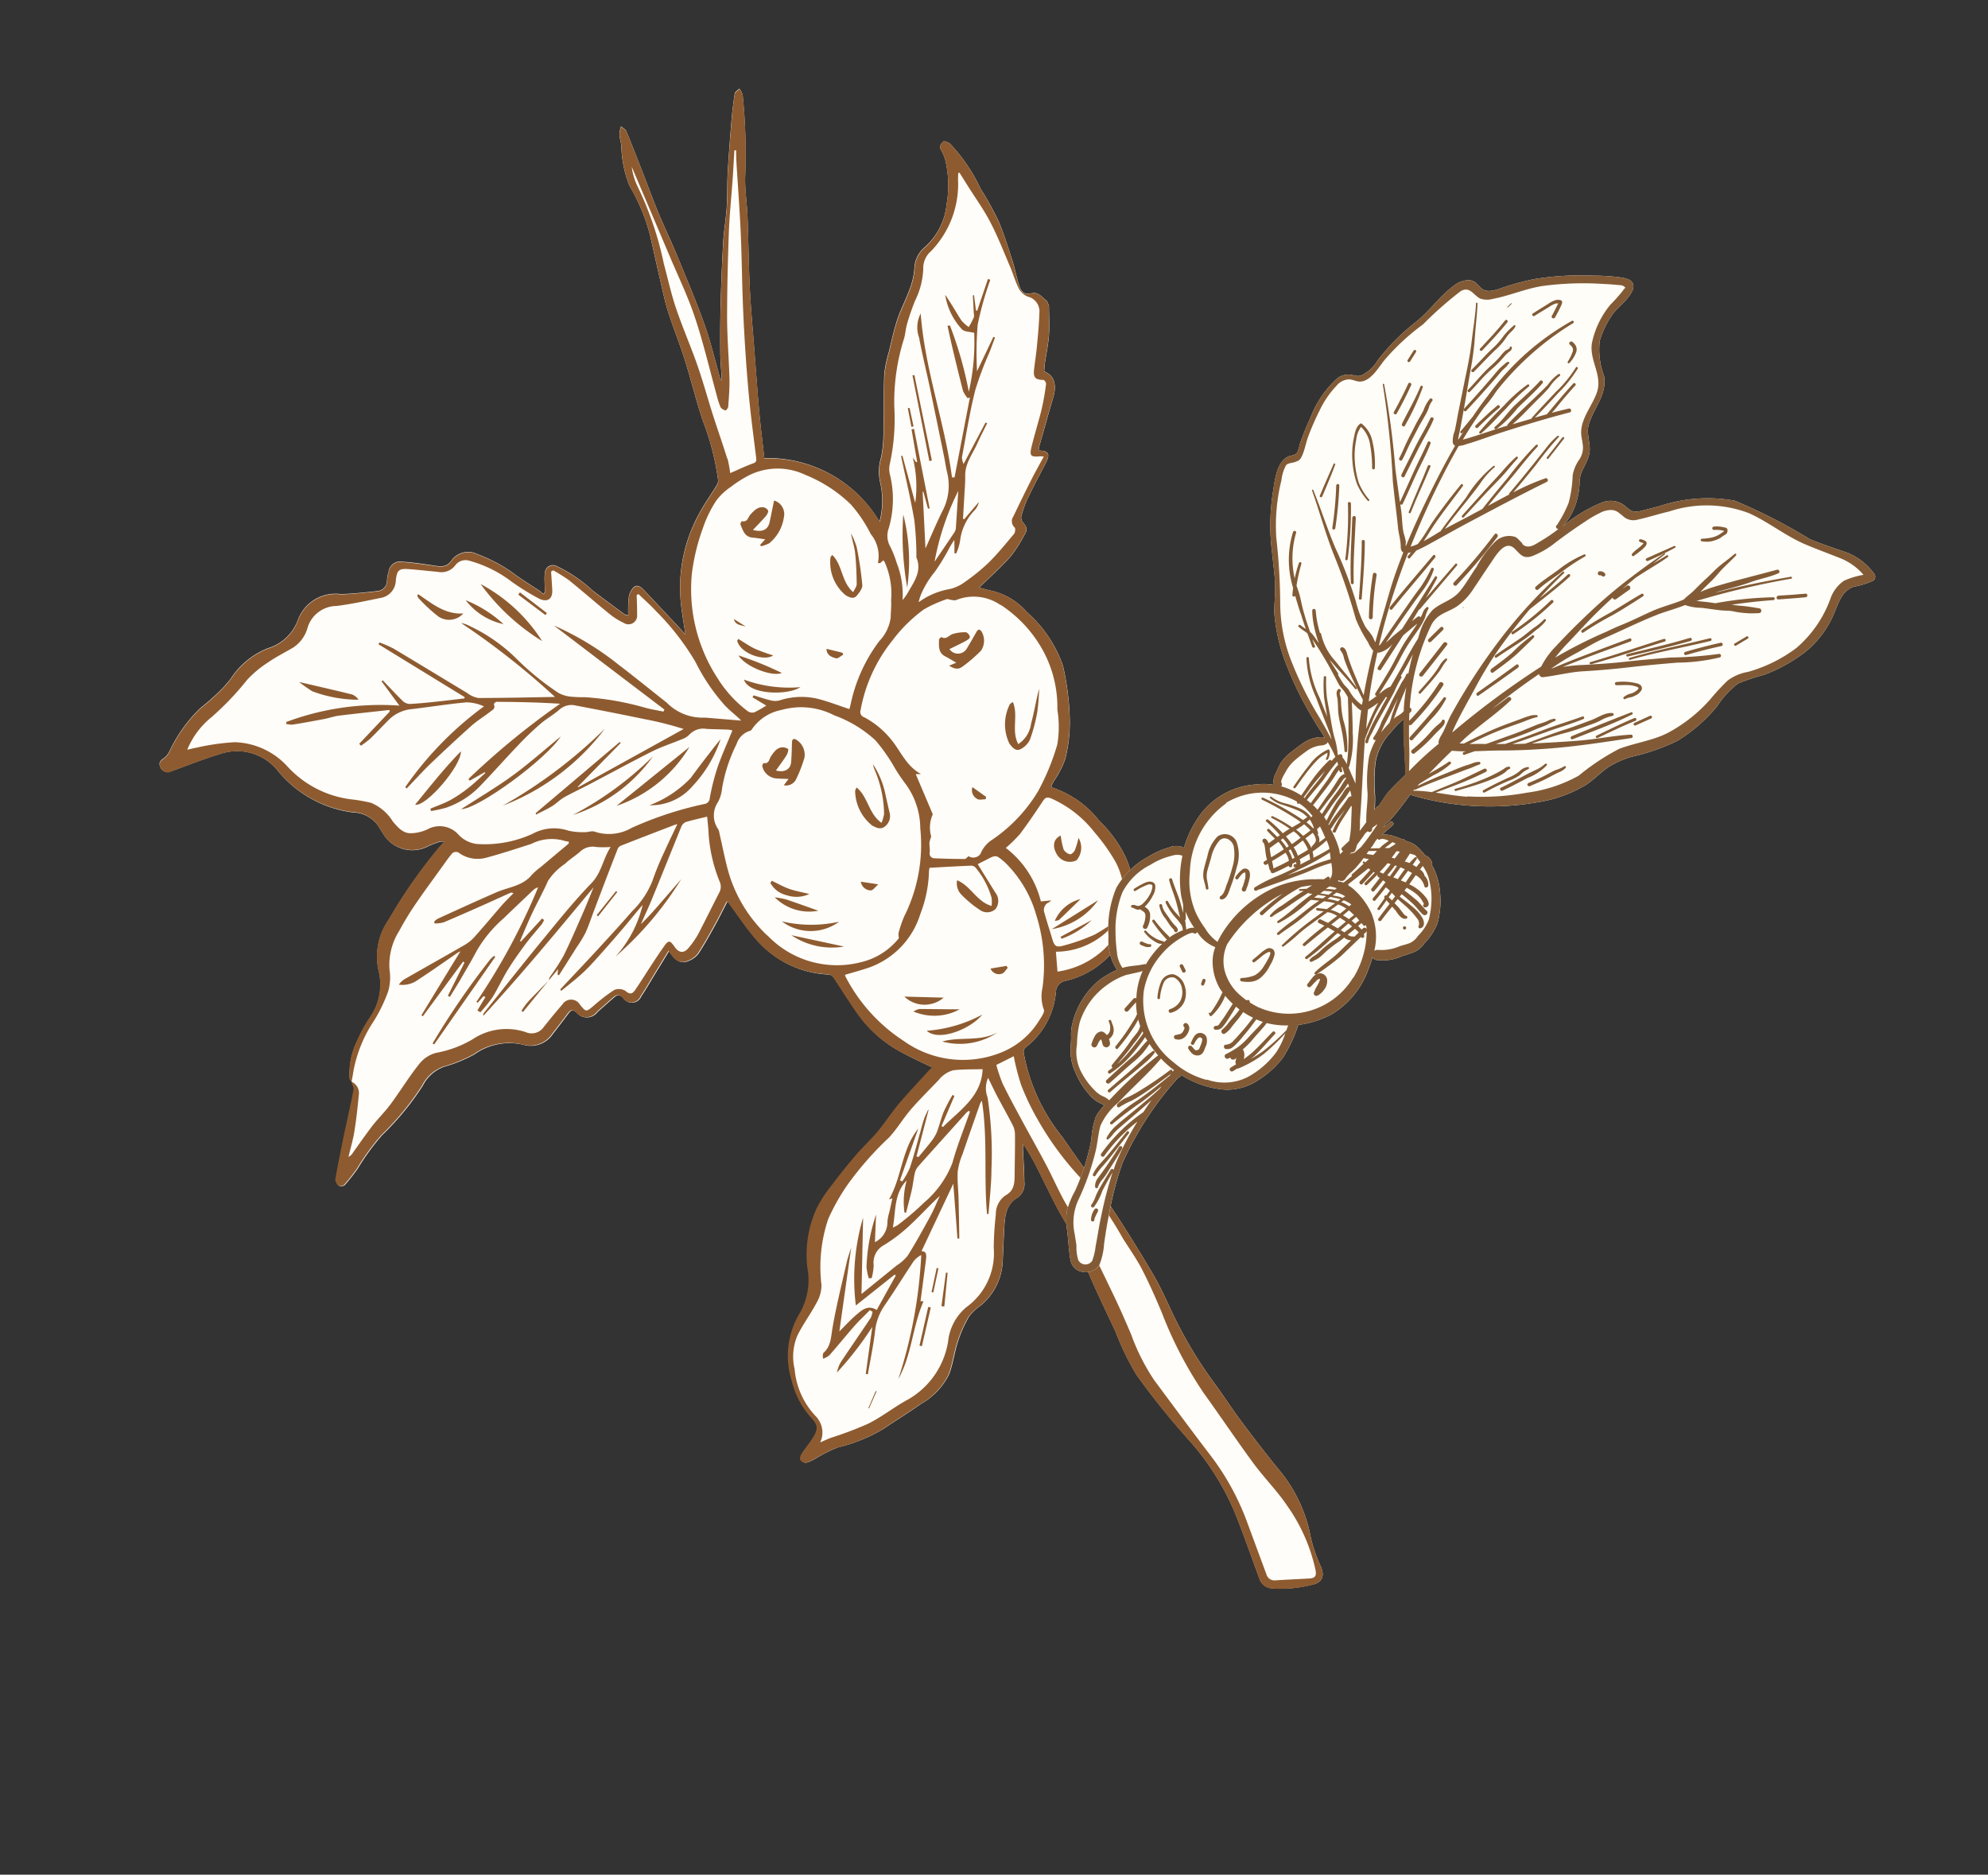 <svg xmlns="http://www.w3.org/2000/svg" xmlns:xlink="http://www.w3.org/1999/xlink" width="71.496" height="67.424" viewBox="0 0 71.496 67.424"><rect x="0" y="0" width="71.496" height="67.424" fill="#333333" stroke="none"/><defs><clipPath id="a"><rect width="35.915" height="58.002" fill="none"/></clipPath><clipPath id="b"><rect width="31.706" height="33.732" fill="none"/></clipPath></defs><g transform="translate(17459.402 20112.043)"><g transform="translate(-17403.68 -20058.652) rotate(157)"><g clip-path="url(#a)"><path d="M35.9,43.256c.015.165-.071.236-.239.259a.7.7,0,0,0-.294.162,5.3,5.3,0,0,1-1.576.969c-.2.065-.4.112-.595.188a4.857,4.857,0,0,0-.86.371,2.844,2.844,0,0,1-1.664.489,1.652,1.652,0,0,0-1.393.518,1.443,1.443,0,0,1-1.788.247c-.4-.156-.81-.28-1.216-.4a.377.377,0,0,0-.5.212,1.328,1.328,0,0,1-.168.25.419.419,0,0,1-.6.15c-.345-.174-.674-.374-1-.577-.218-.135-.4-.239-.663-.062a.744.744,0,0,1-.937-.174,5.422,5.422,0,0,1-.992-1.26c-.174-.28-.365-.548-.545-.822-.032-.05-.053-.106-.08-.156-.027.012-.053.027-.08.041-.05.124-.094.25-.144.374a1.733,1.733,0,0,1-.138.289.287.287,0,0,1-.459.044,5.063,5.063,0,0,1-.851-1.311c-.236-.418-.483-.83-.727-1.243-.018-.032-.059-.053-.112-.094a4.365,4.365,0,0,1-.262.577.636.636,0,0,1-.315.277c-.165.056-.247-.106-.3-.244-.221-.595-.439-1.193-.66-1.793-.029-.077-.056-.159-.088-.253-.094.371-.174.722-.277,1.066a5.5,5.5,0,0,1-1.829,2.706c-.33.271-.7.495-1.048.745a.309.309,0,0,0-.1.15,9.334,9.334,0,0,0-.321,2.1c-.05.786-.188,1.564-.262,2.347-.059.607-.065,1.219-.124,1.826-.038.4-.121.8-.191,1.2-.094.545-.2,1.084-.294,1.629a6.954,6.954,0,0,0-.006,1.867,4.037,4.037,0,0,1-.294,1.446c-.038.135-.05.283-.1.415a1.04,1.04,0,0,1-.162.227c-.035-.077-.106-.156-.106-.233.006-.539.024-1.075.038-1.614.015-.509.044-1.019.047-1.528.006-.539-.021-1.078-.018-1.617.009-.9.006-1.8.059-2.7.038-.68.156-1.352.239-2.029a.117.117,0,0,0-.027-.094c-.112.306-.209.618-.333.922q-.331.8-.692,1.6-.464,1.016-.957,2.02c-.186.377-.421.733-.61,1.11s-.336.757-.518,1.131c-.286.577-.583,1.149-.883,1.72-.144.271-.3.536-.462.8-.038.056-.147.071-.224.1a.733.733,0,0,1-.021-.25,20.8,20.8,0,0,1,1.09-2.795c.188-.43.3-.892.471-1.334.3-.789.624-1.57.916-2.362.256-.7.48-1.408.719-2.114s.483-1.425.716-2.141c.171-.536.324-1.081.477-1.587a4.673,4.673,0,0,1-2.921-3.722,2.936,2.936,0,0,0-.574,1.3,1.764,1.764,0,0,1-.389.816,4.7,4.7,0,0,0-.471.9c-.274.6-.518,1.213-.8,1.808a4.457,4.457,0,0,1-.465.669c-.239.321-.468.651-.733.951s-.568.542-.833.83a2.63,2.63,0,0,0-.448.618,1.035,1.035,0,0,1-.6.545A2.381,2.381,0,0,0,1.961,50.86a3.878,3.878,0,0,0-.577,1.493,1.516,1.516,0,0,0,0,.365c.029.168-.094.224-.194.259-.041.015-.156-.094-.191-.168a6.168,6.168,0,0,1-.38-1.929A10.637,10.637,0,0,1,.48,49.556c0-.5.056-1.01.1-1.514.029-.3.1-.607.124-.913.018-.2-.032-.377-.294-.412s-.3-.3-.412-.48v-.174c.138-.33.256-.669.418-.984s.362-.595.542-.892c.047-.08.085-.165.124-.241-.268-.247-.244-.6.047-.96.38-.465.757-.937,1.131-1.4.044-.056.082-.118.124-.177-.336-.144-.35-.28-.074-.509.38-.315.766-.624,1.134-.951a3.73,3.73,0,0,0,.445-.495A.289.289,0,0,0,3.9,39.23c-.041-.138-.062-.268.071-.365a5.248,5.248,0,0,1,.8-.56c.48-.23.99-.4,1.5-.6-.112-.085-.233-.188-.362-.277a2.386,2.386,0,0,1-.869-1.2,4.585,4.585,0,0,1-.445-2.279,9.6,9.6,0,0,1,.545-1.917,5.332,5.332,0,0,1,.7-1.222,3.5,3.5,0,0,1,.686-.565c.056-.044.106-.091.153-.133-.009-.032-.009-.05-.018-.056A3.567,3.567,0,0,1,5.575,28.3a4.546,4.546,0,0,1-.362-1.543,3.292,3.292,0,0,1,.666-2.091,3.184,3.184,0,0,1,3.063-1.193.41.41,0,0,0,.465-.218,2.827,2.827,0,0,1,1.805-1.428.233.233,0,0,0,.124-.147,6.682,6.682,0,0,0-.094-3.322c-.206-1.01-.445-2.014-.636-3.027-.171-.91-.309-1.823-.433-2.739-.062-.445-.077-.9-.094-1.352a15.336,15.336,0,0,0-.4-3.128C9.545,7.56,9.453,7,9.318,6.447,9.135,5.7,8.944,4.96,8.726,4.224a5.293,5.293,0,0,1-.08-2.636A5.543,5.543,0,0,0,8.72.481c0-.356.183-.536.527-.465a4.434,4.434,0,0,1,1.4.448.5.5,0,0,1,.274.5c-.038.786-.091,1.576-.112,2.362a9.351,9.351,0,0,0,.5,3.216,28.376,28.376,0,0,1,.819,2.895,9.754,9.754,0,0,1,.085,1.717c.024.621.053,1.243.065,1.864.012.66,0,1.319.021,1.976.012.377.082.751.112,1.128.038.495.062.99.094,1.484a7.915,7.915,0,0,0,.127,1.063c.029-.059.062-.115.085-.174.135-.368.262-.742.412-1.1a.6.6,0,0,1,.43-.421c.509-.062.7-.451.889-.836s.359-.751.542-1.125A2.166,2.166,0,0,1,16.3,13.921a2.021,2.021,0,0,0,.542-.2,4.447,4.447,0,0,0,.713-.66c.274-.312.483-.68.769-.978a2.47,2.47,0,0,1,1.34-.583c.53-.118,1.069-.194,1.6-.3a5.828,5.828,0,0,1,1.767.027,5.081,5.081,0,0,0,.892-.056,1.338,1.338,0,0,1,.359-.009.232.232,0,0,1,.153.168.27.27,0,0,1-.127.191c-.194.133-.409.236-.6.371-.306.218-.353.348-.224.7a3.025,3.025,0,0,1,.124,1.467A2.973,2.973,0,0,1,22.379,16.2a2.39,2.39,0,0,0-.875,1.375,4.018,4.018,0,0,1-1.14,1.844,4.617,4.617,0,0,1-.8.542c-.409.236-.825.462-1.246.671-.35.174-.724.306-1.075.486s-.692.421-1.054.6c-.471.239-.957.451-1.437.671-.065.029-.133.053-.194.077.259.3.521.58.76.881a4.514,4.514,0,0,1,.892,1.679c.156.595.236,1.207.356,1.814a.27.27,0,0,0,.121.168,3.632,3.632,0,0,1,1.882,2.106c.183.53.28,1.093.415,1.643.006.024.018.05.032.094.271-.224.521-.442.783-.645.3-.236.6-.468.913-.677a.807.807,0,0,1,.392-.1c.315-.015.471.156.542.6.218-.156.418-.3.618-.442.315-.221.621-.456.942-.669a.366.366,0,0,1,.616.2c.059.162.15.2.294.15.25-.08.5-.165.751-.25a.48.48,0,0,1,.707.283c.062.121.133.162.256.088.271-.156.542-.315.819-.465a.955.955,0,0,1,1.146.059,2.172,2.172,0,0,0,1.749.362,5.147,5.147,0,0,1,1.166.015,1.382,1.382,0,0,0,.975-.321,9.841,9.841,0,0,1,2.05-1.072,8.605,8.605,0,0,0,1.287-.772,7.244,7.244,0,0,1,.645-.353.206.206,0,0,1,.2.053.3.3,0,0,1,.024.247c-.289.445-.589.881-.889,1.316-.324.468-.66.931-.978,1.4-.05.077-.027.2-.038.3v0c.009.053.035.106.021.15a2.7,2.7,0,0,1-.786,1.14,5.414,5.414,0,0,1-.707.56,2.078,2.078,0,0,0-.978,1.452,2.308,2.308,0,0,1-1.057,1.549,18.314,18.314,0,0,1-2.692,1.685c-.068.032-.135.062-.247.112a.68.68,0,0,0,.156.062,3.849,3.849,0,0,0,.409.021,1.225,1.225,0,0,1,1.364,1.09c.015.08.027.156.038.233a1.12,1.12,0,0,0,.648.845A4.17,4.17,0,0,1,32.065,41.5a1.874,1.874,0,0,0,1.652,1.364c.627.071,1.26.08,1.894.118a.281.281,0,0,1,.292.28" transform="translate(0 0)" fill="#fefdf9"/><path d="M35.611,42.976c-.633-.038-1.266-.047-1.894-.118A1.874,1.874,0,0,1,32.065,41.5a4.17,4.17,0,0,0-1.905-2.427,1.12,1.12,0,0,1-.648-.845c-.012-.077-.024-.153-.038-.233A1.225,1.225,0,0,0,28.11,36.9a3.849,3.849,0,0,1-.409-.021.68.68,0,0,1-.156-.062c.112-.05.18-.08.247-.112a18.314,18.314,0,0,0,2.692-1.685,2.308,2.308,0,0,0,1.057-1.549,2.078,2.078,0,0,1,.978-1.452,5.414,5.414,0,0,0,.707-.56,2.7,2.7,0,0,0,.786-1.14c.015-.044-.012-.1-.021-.15-.062.1-.13.191-.188.292A4.866,4.866,0,0,1,32.38,31.88a5.6,5.6,0,0,0-.875.772,1.809,1.809,0,0,0-.345.7,2.3,2.3,0,0,1-.869,1.143,10.287,10.287,0,0,1-.957.683c-.456.294-.928.568-1.39.851-.147.088-.292.183-.442.259a.2.2,0,0,1-.3-.088,1.161,1.161,0,0,0-.816-.509c-.557-.08-1.119-.124-1.682-.177a1.613,1.613,0,0,1-1.1-.33,1.04,1.04,0,0,0-.177-.121L23.46,35l1.272-.389a2.367,2.367,0,0,0,.386-.127c.462-.247.942-.077,1.414-.082.772-.006,1.546-.029,2.318-.05a.544.544,0,0,0,.159-.047c0-.021.009-.044.012-.065a1.177,1.177,0,0,0-.318-.091c-.507,0-1.016.006-1.523.015-.374.006-.745.018-1.119.024-.015,0-.032-.021-.08-.053.2-.085.386-.156.56-.241.456-.221.91-.456,1.369-.671a1.48,1.48,0,0,1,.451-.121c.816-.1,1.632-.188,2.447-.286a.646.646,0,0,0,.256-.1.939.939,0,0,0-.713-.106c-.562.1-1.119.221-1.682.336-.038.006-.08.006-.112.009q1.1-.786,2.191-1.57l-.035-.053-2.1,1.246a.514.514,0,0,0-.032-.053l1.016-.866c-.018-.024-.032-.044-.05-.065-.186.133-.374.265-.56.4-.324.247-.657.486-.972.745a4.629,4.629,0,0,1-1.349.7c-.459.177-.922.348-1.381.521a.439.439,0,0,1-.2.021,22.819,22.819,0,0,1,3.652-2.924l-.027-.05c-.094.047-.191.091-.286.138-.018-.018-.035-.035-.053-.056.153-.109.306-.221.456-.333-.024-.032-.05-.065-.074-.1a5.526,5.526,0,0,0-.613.327c-.309.218-.589.48-.9.7s-.633.415-.957.607c-.259.15-.533.277-.8.418a.915.915,0,0,0-.135.109c.015.024.029.05.044.077.342-.156.683-.312,1.022-.465l.027.029c-.262.247-.515.5-.783.739-.327.292-.674.56-.992.86a2.162,2.162,0,0,1-.8.324c-.212.085-.445.115-.66.188a.666.666,0,0,1-.613-.071,3.591,3.591,0,0,0-.474-.2c.424-.292.663-.727,1.149-.931.789-.333,1.549-.739,2.309-1.137,1.028-.536,2.044-1.093,3.066-1.643A.1.1,0,0,0,28.7,30.5c-1.847.836-3.643,1.77-5.448,2.7.236-.233.468-.471.713-.7.412-.389.819-.78,1.249-1.149a8.378,8.378,0,0,1,.739-.5.4.4,0,0,0,.085-.1c-.141.077-.286.147-.462.241.041-.08.068-.124.091-.168a.292.292,0,0,1-.032-.05l-.99.686a4.517,4.517,0,0,0-.486.348c-.218.2-.412.427-.618.639-.536.56-1.072,1.119-1.614,1.673a.233.233,0,0,1-.159.077c-.677-.018-1.352-.041-2.029-.065a1.153,1.153,0,0,1-.15-.015c.286-.256.557-.489.822-.736a10.28,10.28,0,0,0,.807-.8,3.16,3.16,0,0,1,1.1-.716c.527-.259,1.06-.5,1.6-.745.6-.274,1.213-.539,1.823-.807a.48.48,0,0,0,.05-.032.357.357,0,0,1-.015-.053c-.333.1-.671.183-1,.306-.342.127-.671.289-1,.445s-.645.309-.966.471-.621.327-.937.48A4.2,4.2,0,0,1,23.5,30.6a12.1,12.1,0,0,0-3.266,1.64l.966-.471c.327-.162.654-.318,1-.451-.239.227-.486.445-.719.677-.663.654-1.319,1.316-1.979,1.973a.327.327,0,0,1-.215.1c-.256-.027-.509-.077-.789-.121.056-.183.106-.35.165-.515a5.519,5.519,0,0,0,.333-1.811.443.443,0,0,1,.177-.368c.436-.362.86-.733,1.3-1.093a3.117,3.117,0,0,1,.474-.294c.236-.127.4-.044.454.215.062.294.1.33.35.174.456-.283.9-.592,1.34-.889.065-.044.133-.085.2-.13.156-.106.259-.121.362.094a.443.443,0,0,0,.365.183,6.568,6.568,0,0,0,.91-.239c.324-.094.324-.1.421.233a.369.369,0,0,0,.577.256c.315-.15.624-.318.934-.483a.526.526,0,0,1,.669.08,2.194,2.194,0,0,0,1.873.509,3.989,3.989,0,0,1,1.384.065,1.134,1.134,0,0,0,.736-.141c.509-.274.981-.615,1.481-.91.286-.171.6-.294.9-.456.35-.2.7-.418,1.04-.627a.4.4,0,0,1,.209-.08c-.191.262-.4.512-.568.786-.239.38-.456.775-.671,1.169a.445.445,0,0,0,.091.5c.012-.1-.012-.224.038-.3.318-.474.654-.937.978-1.4.3-.436.6-.872.889-1.316a.3.3,0,0,0-.024-.247.206.206,0,0,0-.2-.053,7.244,7.244,0,0,0-.645.353,8.605,8.605,0,0,1-1.287.772,9.841,9.841,0,0,0-2.05,1.072,1.382,1.382,0,0,1-.975.321,5.147,5.147,0,0,0-1.166-.015,2.172,2.172,0,0,1-1.749-.362.955.955,0,0,0-1.146-.059c-.277.15-.548.309-.819.465-.124.074-.194.032-.256-.088a.48.48,0,0,0-.707-.283c-.25.085-.5.171-.751.25-.144.047-.236.012-.294-.15a.366.366,0,0,0-.616-.2c-.321.212-.627.448-.942.669-.2.144-.4.286-.618.442-.071-.445-.227-.616-.542-.6a.807.807,0,0,0-.392.1c-.312.209-.613.442-.913.677-.262.2-.512.421-.783.645-.015-.044-.027-.071-.032-.094-.135-.551-.233-1.113-.415-1.643a3.632,3.632,0,0,0-1.882-2.106.27.27,0,0,1-.121-.168c-.121-.607-.2-1.219-.356-1.814a4.514,4.514,0,0,0-.892-1.679c-.239-.3-.5-.58-.76-.881.062-.024.13-.047.194-.077.48-.221.966-.433,1.437-.671.362-.183.7-.418,1.054-.6s.724-.312,1.075-.486c.421-.209.836-.436,1.246-.671a4.617,4.617,0,0,0,.8-.542,4.018,4.018,0,0,0,1.14-1.844,2.39,2.39,0,0,1,.875-1.375,2.973,2.973,0,0,0,1.231-2.156,3.025,3.025,0,0,0-.124-1.467c-.13-.348-.082-.477.224-.7.194-.135.409-.239.6-.371a.27.27,0,0,0,.127-.191.232.232,0,0,0-.153-.168,1.338,1.338,0,0,0-.359.009,5.081,5.081,0,0,1-.892.056,5.828,5.828,0,0,0-1.767-.027c-.533.109-1.072.186-1.6.3a2.47,2.47,0,0,0-1.34.583c-.286.3-.495.666-.769.978a4.447,4.447,0,0,1-.713.66,2.021,2.021,0,0,1-.542.2A2.166,2.166,0,0,0,15,15.005c-.183.374-.356.751-.542,1.125s-.38.775-.889.836a.6.6,0,0,0-.43.421c-.15.362-.277.736-.412,1.1-.024.059-.056.115-.085.174A7.915,7.915,0,0,1,12.51,17.6c-.032-.495-.056-.99-.094-1.484-.029-.377-.1-.751-.112-1.128-.024-.657-.009-1.316-.021-1.976-.012-.621-.041-1.243-.065-1.864a9.754,9.754,0,0,0-.085-1.717,28.376,28.376,0,0,0-.819-2.895,9.351,9.351,0,0,1-.5-3.216c.021-.786.074-1.576.112-2.362a.5.5,0,0,0-.274-.5,4.434,4.434,0,0,0-1.4-.448C8.9-.055,8.72.124,8.72.481a5.543,5.543,0,0,1-.074,1.107,5.293,5.293,0,0,0,.08,2.636c.218.736.409,1.478.592,2.223.135.551.227,1.113.362,1.664a15.336,15.336,0,0,1,.4,3.128c.018.451.032.907.094,1.352.124.916.262,1.829.433,2.739.191,1.013.43,2.017.636,3.027a6.682,6.682,0,0,1,.094,3.322.233.233,0,0,1-.124.147,2.827,2.827,0,0,0-1.805,1.428.41.41,0,0,1-.465.218,3.184,3.184,0,0,0-3.063,1.193,3.292,3.292,0,0,0-.666,2.091A4.546,4.546,0,0,0,5.575,28.3a3.567,3.567,0,0,0,1.09,1.761c.009.006.009.024.018.056-.047.041-.1.088-.153.133a3.5,3.5,0,0,0-.686.565,5.332,5.332,0,0,0-.7,1.222,9.6,9.6,0,0,0-.545,1.917,4.585,4.585,0,0,0,.445,2.279,2.386,2.386,0,0,0,.869,1.2c.13.088.25.191.362.277-.507.2-1.016.371-1.5.6a5.248,5.248,0,0,0-.8.56c-.133.1-.112.227-.071.365a.289.289,0,0,1-.009.218,3.73,3.73,0,0,1-.445.495c-.368.327-.754.636-1.134.951-.277.23-.262.365.074.509-.041.059-.08.121-.124.177-.374.468-.751.939-1.131,1.4-.292.359-.315.713-.047.96-.038.077-.077.162-.124.241-.18.3-.383.583-.542.892s-.28.654-.418.984v.174c.112.183.144.445.412.48s.312.212.294.412c-.024.306-.094.61-.124.913-.047.5-.106,1.01-.1,1.514a10.637,10.637,0,0,0,.135,1.325A6.168,6.168,0,0,0,1,52.81c.035.074.15.183.191.168.1-.035.224-.091.194-.259a1.516,1.516,0,0,1,0-.365,3.878,3.878,0,0,1,.577-1.493,2.381,2.381,0,0,1,1.364-1.143,1.035,1.035,0,0,0,.6-.545,2.63,2.63,0,0,1,.448-.618c.265-.289.574-.539.833-.83s.495-.63.733-.951a4.457,4.457,0,0,0,.465-.669c.286-.595.53-1.207.8-1.808a4.7,4.7,0,0,1,.471-.9,1.764,1.764,0,0,0,.389-.816,2.936,2.936,0,0,1,.574-1.3A4.673,4.673,0,0,0,11.568,45c-.153.507-.306,1.051-.477,1.587-.233.716-.477,1.428-.716,2.141s-.462,1.417-.719,2.114c-.292.792-.615,1.573-.916,2.362-.168.442-.283.9-.471,1.334a20.8,20.8,0,0,0-1.09,2.795.733.733,0,0,0,.021.25c.077-.032.186-.047.224-.1.165-.259.318-.524.462-.8.3-.571.6-1.143.883-1.72.183-.374.33-.763.518-1.131s.424-.733.61-1.11q.495-1,.957-2.02.362-.791.692-1.6c.124-.3.221-.615.333-.922a.117.117,0,0,1,.027.094c-.082.677-.2,1.349-.239,2.029-.053.9-.05,1.8-.059,2.7,0,.539.024,1.078.018,1.617,0,.509-.032,1.019-.047,1.528-.015.539-.032,1.075-.038,1.614,0,.077.071.156.106.233a1.04,1.04,0,0,0,.162-.227c.047-.133.059-.28.1-.415a4.037,4.037,0,0,0,.294-1.446,6.954,6.954,0,0,1,.006-1.867c.091-.545.2-1.084.294-1.629.071-.4.153-.8.191-1.2.059-.607.065-1.219.124-1.826.074-.783.212-1.561.262-2.347a9.334,9.334,0,0,1,.321-2.1.309.309,0,0,1,.1-.15c.35-.25.719-.474,1.048-.745a5.5,5.5,0,0,0,1.829-2.706c.1-.345.183-.7.277-1.066.032.094.059.177.088.253.221.6.439,1.2.66,1.793.053.138.135.3.3.244a.636.636,0,0,0,.315-.277,4.365,4.365,0,0,0,.262-.577c.053.041.094.062.112.094.244.412.492.825.727,1.243a5.063,5.063,0,0,0,.851,1.311.287.287,0,0,0,.459-.044,1.733,1.733,0,0,0,.138-.289c.05-.124.094-.25.144-.374.027-.015.053-.029.08-.041.027.05.047.106.08.156.18.274.371.542.545.822a5.422,5.422,0,0,0,.992,1.26.744.744,0,0,0,.937.174c.259-.177.445-.074.663.062.327.2.657.4,1,.577a.419.419,0,0,0,.6-.15,1.328,1.328,0,0,0,.168-.25.377.377,0,0,1,.5-.212c.406.124.819.247,1.216.4a1.443,1.443,0,0,0,1.788-.247,1.652,1.652,0,0,1,1.393-.518,2.844,2.844,0,0,0,1.664-.489,4.857,4.857,0,0,1,.86-.371c.191-.077.4-.124.595-.188a5.3,5.3,0,0,0,1.576-.969.7.7,0,0,1,.294-.162c.168-.024.253-.094.239-.259a.281.281,0,0,0-.292-.28m-17.434-13.8a5.1,5.1,0,0,1,.418,2.415c-.044.545-.174,1.084-.265,1.626a.478.478,0,0,0-.021.168.855.855,0,0,1-.383.91,1.368,1.368,0,0,0-.321.395,5.656,5.656,0,0,1-1.1,1.258.723.723,0,0,1-.633.25.077.077,0,0,0-.062.012,1.672,1.672,0,0,1-1.275.236,2.588,2.588,0,0,1-1.667-.919,4.382,4.382,0,0,1-1.01-1.4,6.221,6.221,0,0,1-.241-1.078,5.658,5.658,0,0,0-.144-.783,2.725,2.725,0,0,1,.133-1.685,5.76,5.76,0,0,1,1.785-2.706,4.855,4.855,0,0,0,.4-.448.666.666,0,0,0,.068-.186,2.477,2.477,0,0,1,1.614-.259,3.455,3.455,0,0,1,2.7,2.2m-5.4-10.066c.191-.465.4-.922.6-1.381.112-.253.236-.477.568-.507a.809.809,0,0,0,.589-.492,11.444,11.444,0,0,0,.539-1.075A2.393,2.393,0,0,1,16.8,14.066a1.856,1.856,0,0,0,1.1-.889,2.942,2.942,0,0,1,2.247-1.361c.521-.059,1.031-.2,1.552-.23a12.924,12.924,0,0,1,1.428.056c.127.006.256,0,.421,0a.821.821,0,0,0-.265.76.739.739,0,0,0,.035.144,2.8,2.8,0,0,1,.047,1.879A1.945,1.945,0,0,1,22.8,15.5c-.348.3-.751.533-1.107.825a1.244,1.244,0,0,0-.4.512,5.4,5.4,0,0,1-1.151,2.088,7.629,7.629,0,0,1-1.131.869,11.791,11.791,0,0,1-2.029.975c-.389.174-.739.436-1.122.624-.439.215-.9.395-1.346.589a.768.768,0,0,1-.2.08.933.933,0,0,1-.409.027c-.333-.1-.654-.247-.978-.374.418-.889,1.325-1.034,2.12-1.355.015.015.027.032.041.047l-.854.819c.018.018.032.038.05.059a6.624,6.624,0,0,0,.518-.424c.188-.186.345-.4.527-.592a1.518,1.518,0,0,1,.33-.233c.206-.118.418-.221.627-.33.018.018.035.032.056.05q-.526.68-1.051,1.364s.006.009.012.015c.074-.068.15-.133.218-.2s.138-.156.206-.239.13-.171.2-.253c.265-.33.521-.666.8-.978a2.76,2.76,0,0,1,.436-.336l.062.068-1.334,1.455c.842-.448,1.222-1.375,1.967-1.935-.029,0-.062-.006-.13-.009.106-.15.2-.286.3-.421a1.632,1.632,0,0,0,.194-.286.8.8,0,0,1,.7-.5c-.147.312-.286.607-.427.9a6.7,6.7,0,0,0,1.054-1.6,2.018,2.018,0,0,0,.085-.409l-.1-.035a2.121,2.121,0,0,0-.247.4.713.713,0,0,1-.636.521,5.8,5.8,0,0,0-1.11.286c-.471.168-.928.383-1.417.557.206-.186.4-.383.618-.554.421-.333.845-.666,1.287-.975a1.753,1.753,0,0,1,.521-.174c.507-.147,1.016-.292,1.546-.445L18.969,18.48a7.8,7.8,0,0,0,1.475-2.807c-.621.171-1.169.324-1.72.477-.009-.015-.015-.032-.024-.047.368-.286.736-.574,1.116-.872.206.294.474.212.722.133.274-.085.533-.206.816-.318-.521.866-1.031,1.714-1.576,2.618.141-.168.256-.289.35-.418.474-.657.96-1.3,1.4-1.982.18-.277.3-.58.639-.7.053-.018.082-.091.109-.194a.772.772,0,0,0-.265.029c-.412.2-.816.415-1.228.613-.239.115-.492.206-.736.309-.024-.029-.044-.059-.068-.088a.786.786,0,0,1,.144-.177c.533-.35,1.075-.692,1.608-1.043a1.164,1.164,0,0,0,.28-.294A11.843,11.843,0,0,0,20.2,14.734c.292-.489.586-.978.878-1.467-.021-.015-.044-.029-.065-.041-.286.445-.589.878-.851,1.337a1.965,1.965,0,0,1-.66.7c-.539.342-1.057.71-1.59,1.06a.8.8,0,0,1-.342.1,17.054,17.054,0,0,1,2.5-3.781c-.786.607-1.2,1.534-1.926,2.218.038.018.074.035.1.044-.259.439-.515.872-.772,1.311-.112.194-.094.274.035.333-.657.586-1.322,1.184-2,1.785q.314-.936.633-1.873a.531.531,0,0,1-.062-.024c-.18.442-.359.883-.533,1.325-.121.306-.212.627-.359.922a2.456,2.456,0,0,1-.4.5c-.43.48-.866.957-1.3,1.434a.458.458,0,0,1-.091.062c.336-1.346,1.007-2.536,1.419-3.817l-.047-.027c-.247.483-.518.954-.73,1.449a13.337,13.337,0,0,0-.878,2.427.932.932,0,0,1-.292.639c-.015-.25-.024-.48-.041-.71-.035-.4-.08-.8-.109-1.2a.708.708,0,0,1,.053-.333m4.712-1.075c-.171.227-.348.448-.512.677-.121.168-.218.353-.342.521a.572.572,0,0,1-.209.174c-.783.371-1.567.733-2.35,1.1a.412.412,0,0,1-.1.024l-.027-.041c.436-.483.9-.942,1.3-1.449a3.542,3.542,0,0,1,1.493-.916,9.885,9.885,0,0,1,1.184-.374,1.188,1.188,0,0,1,.206-.015c-.336.5-.5,1.1-1.122,1.366a2.84,2.84,0,0,0,.524-1.028.566.566,0,0,0-.05-.038M11.22,16.757a13.044,13.044,0,0,1-.557-2.6c-.068-.439-.168-.875-.2-1.316-.044-.577-.05-1.16-.047-1.74a14.268,14.268,0,0,0-.259-3.225c-.227-1-.418-2-.654-3-.15-.636-.4-1.252-.524-1.894A6.274,6.274,0,0,1,8.947.442c.044-.2.13-.247.321-.18.383.138.763.28,1.149.415a.3.3,0,0,1,.212.333c-.029.645-.062,1.293-.091,1.941a9.149,9.149,0,0,0,.256,2.712c.286,1.11.551,2.226.822,3.343a7.581,7.581,0,0,1,.121,1.844c0,.53.006,1.06.032,1.59.038.863.085,1.729.147,2.592.032.406.124.807.162,1.213.044.462.05.928.088,1.387.053.636.127,1.272.186,1.905.044.474.091.951.115,1.425a6.115,6.115,0,0,1-.053.7l-.7.044a8.582,8.582,0,0,0,.159-1.051,9.018,9.018,0,0,0-.065-1.411,10.949,10.949,0,0,0-.589-2.486M9.8,23.569a1.393,1.393,0,0,0,.262-.742c-.006-.088.18-.209.3-.289a2.842,2.842,0,0,1,1.779-.53,3.672,3.672,0,0,1,3,1.749,6.087,6.087,0,0,1,1.025,2.974.116.116,0,0,1-.015.041c-.283-.032-.562-.071-.845-.094a2.97,2.97,0,0,0-2.5,1.051A4.571,4.571,0,0,0,11.93,29a.639.639,0,0,1-.077.127c-.492-.177-.96-.345-1.425-.521a.214.214,0,0,1-.106-.138,2.952,2.952,0,0,1-.1-1.21,1.2,1.2,0,0,1,.115-.265c.439.362.4.954.78,1.334a.586.586,0,0,0,.047-.568,3.9,3.9,0,0,0-.386-.736.447.447,0,0,0-.524-.191.482.482,0,0,0-.23.551c.062.392.121.786.183,1.187-.115.009-.23.015-.342.024-.418.035-.395.024-.586-.353a4.267,4.267,0,0,1-.292-2.191A5.976,5.976,0,0,1,9.8,23.569M5.887,27.963a6.682,6.682,0,0,1-.274-1.252,2.576,2.576,0,0,1,.342-1.525,2.32,2.32,0,0,1,.836-1.01,3.055,3.055,0,0,1,2.285-.283c-.08.241-.156.471-.227.68a2.708,2.708,0,0,0-2.489.2,6.569,6.569,0,0,1,.957-.177,7.069,7.069,0,0,1,1.2.074c.274.032.306.121.271.4-.041.342-.065.686-.115,1.028a.329.329,0,0,1-.159.183c-.059.032-.147.015-.23.056.118.038.233.074.356.112a3.474,3.474,0,0,0,.409,2.265,5.051,5.051,0,0,0-.666.262c-.412.239-.816.5-1.213.763-.127.082-.188.1-.318-.024a4.054,4.054,0,0,1-.963-1.749M5.8,36.827a4.605,4.605,0,0,1-.748-2.038A4.253,4.253,0,0,1,5.4,32.566a3.809,3.809,0,0,1,.495-1.157,8.406,8.406,0,0,1,1.293-1.275,5.583,5.583,0,0,1,2.253-.969,1.066,1.066,0,0,0,.53-.292.314.314,0,0,1,.427.091c.074-.021.13-.056.165-.041.333.144.663.292.99.448a.174.174,0,0,1,.074.271c-.053.1-.077.218-.124.321a1.234,1.234,0,0,1-.144.174,1.158,1.158,0,0,1-.365.716v1.567l-.177-.068c.395.486.348,1.1.53,1.646a3.115,3.115,0,0,0,.554,1.031.2.2,0,0,1,.018.289,5.555,5.555,0,0,1-2.023,1.852,5.324,5.324,0,0,1-1.49.592,4.741,4.741,0,0,1-.892.018c-.047,0-.091-.059-.138-.085s-.112-.08-.165-.077a1.694,1.694,0,0,1-1.4-.789m2.848,2.824a3.876,3.876,0,0,0-.018.666.777.777,0,0,1-.2.613,3.713,3.713,0,0,0-.8,1.755.836.836,0,0,1-.138.356,7.558,7.558,0,0,0-.963,1.847A7.546,7.546,0,0,1,5.266,47c-.115.135-.191.3-.306.442a8.059,8.059,0,0,1-.6.666,2.827,2.827,0,0,0-.713.931.8.8,0,0,1-.495.477,3.466,3.466,0,0,0-1.917,2.006c-.032.068-.062.135-.094.2l-.047,0L1,51.134C.916,50.625.8,50.118.766,49.6.722,49.034.742,48.46.739,47.889c0-.28.038-.562.018-.839a.631.631,0,0,0-.18-.392.547.547,0,0,1-.153-.713c.162-.35.345-.692.53-1.031.138-.259.294-.507.439-.763s.094-.356-.168-.474c-.032-.015-.053-.13-.029-.168a8.95,8.95,0,0,1,.489-.757c.28-.377.589-.736.872-1.116.206-.277.177-.336-.153-.442-.024-.009-.047-.024-.112-.056.259-.209.5-.392.733-.589.377-.318.748-.642,1.119-.969a.3.3,0,0,0,.109-.383c-.018-.044.05-.168.106-.2.412-.209.825-.43,1.255-.6a7.249,7.249,0,0,1,1.093-.312,1.406,1.406,0,0,1,.565-.012,2.665,2.665,0,0,0,1.21,0,2.043,2.043,0,0,1-.15.186,3.241,3.241,0,0,1-.8.586,7.429,7.429,0,0,0-.854.613c-.068.05-.138.1-.253.177.074-.18.127-.312.183-.442l-.05-.035a1.728,1.728,0,0,0-.306.359,1.906,1.906,0,0,1-.934.822.658.658,0,0,0-.239.206c.241-.121.486-.241.727-.365a.355.355,0,0,0,.035.032c-.118.239-.239.48-.356.719s-.23.448-.324.68c-.168.409-.548.61-.848.889-.2.186-.406.356-.613.533.015.018.027.035.041.05l1.311-1.066a.722.722,0,0,1-.038.244c-.454.68-.886,1.375-1.378,2.026a11.714,11.714,0,0,1-1.022,1.075l-.38.4.044.047c.336-.3.671-.595,1.025-.91a12,12,0,0,1-.68,1.54,11.772,11.772,0,0,1-1.043,1.3c.021.021.041.041.065.062.265-.3.533-.595.8-.9.012.009.027.018.041.027-.053.177-.1.353-.153.53.012,0,.027.009.041.012.071-.188.138-.38.209-.568.024-.062.029-.135.074-.177a3.084,3.084,0,0,1,.3-.247,1.44,1.44,0,0,1,.15.321c.062.359.1.722.177,1.078A2.368,2.368,0,0,0,3.21,46.49c-.05-.112-.215-.174-.353-.28a8.064,8.064,0,0,1,1.007-1.876A13.528,13.528,0,0,0,3.558,46.8l.085.015c.044-.241.091-.48.133-.722.094-.551.186-1.1.268-1.655a1.012,1.012,0,0,0-.053-.3l-.082-.009q.817-1.215,1.632-2.43c.027.012.053.027.082.041-.533,1.914-.61,3.923-1.266,5.863a1.085,1.085,0,0,0,.392-.777c.133-.6.23-1.213.348-1.817q.247-1.246.5-2.489c.038-.188.091-.374.121-.565a1.964,1.964,0,0,1,.71-1.21c.389-.336.76-.7,1.072-.987-.209.571-.456,1.24-.7,1.911l-.027,0c.029-.212.056-.421.085-.63a.521.521,0,0,0-.059-.012c-.2.948-.4,1.9-.6,2.848l.088.024c.091-.386.183-.772.271-1.157.015,0,.029,0,.041,0l.044.206a4.254,4.254,0,0,1,.557-1.54l-.239,1.74.05.009c.15-.766.28-1.537.459-2.3A11.454,11.454,0,0,1,7.9,39.649c.006-.021.027-.038.027-.056,0-.542.418-.775.777-1.051a1.445,1.445,0,0,1,.28-.171,3.137,3.137,0,0,0-.327,1.281M7.38,39.2A9.542,9.542,0,0,1,5.607,41.2c.209-.418.4-.8.595-1.184a.342.342,0,0,1,.112-.13c.345-.227.692-.451,1.066-.692M12.8,45.524c-.056.542-.088,1.084-.138,1.629-.059.627-.144,1.252-.186,1.882-.047.727-.038,1.461-.094,2.188-.041.548-.147,1.093-.221,1.637a11.909,11.909,0,0,0-.218,2.91,2.24,2.24,0,0,1-.082.748q0-1.767,0-3.528c0-.789-.038-1.584.027-2.368.077-.948.241-1.891.368-2.836a3.187,3.187,0,0,0,.044-.471.3.3,0,0,0-.118-.177c-.018-.015-.124.041-.144.085-.15.292-.3.58-.424.883-.271.686-.5,1.39-.786,2.07-.4.942-.825,1.879-1.26,2.807-.28.595-.6,1.172-.9,1.761-.147.289-.289.583-.436.878L8.175,55.6c.053-.133.109-.265.156-.4.28-.789.548-1.584.839-2.368.333-.892.7-1.773,1.034-2.668s.639-1.767.928-2.659c.256-.783.474-1.579.7-2.371.032-.109.065-.147.188-.138.283.015.568,0,.886,0a4.175,4.175,0,0,0-.115.524m2.783-3.29a7.453,7.453,0,0,1-1,1.337,4.249,4.249,0,0,1-.825.716,2.143,2.143,0,0,1-.669.247,4.275,4.275,0,0,1-.792.13,2.308,2.308,0,0,1-1.838-.772,5.03,5.03,0,0,1-1.1-1.632A5.062,5.062,0,0,1,9.109,41a1.239,1.239,0,0,1,.171-1.057l-.074-.035c-.044.018-.091.032-.138.047a.188.188,0,0,1-.024-.056,2.762,2.762,0,0,1,.318-1.366c.074-.2.177-.392.268-.586a1.5,1.5,0,0,1,.7-.607,5.718,5.718,0,0,0,1.823-1.67c.041-.059.085-.112.124-.162.3.265.583.539.892.777a2.539,2.539,0,0,0,1.3.492.632.632,0,0,1,.292.127c.174.127.33.271.495.406l.062-.05c-.109-.15-.218-.3-.339-.468a4.217,4.217,0,0,1,.489-.056.287.287,0,0,1,.194.115,4.354,4.354,0,0,1,.545,1.531,5.858,5.858,0,0,1-.633,3.849M33.517,44.2a10.378,10.378,0,0,0-1.714.739,3.891,3.891,0,0,1-.934.283c-.336.071-.68.091-1.019.135a1.238,1.238,0,0,0-.78.459,1.1,1.1,0,0,1-1.266.312c-.515-.147-1.045-.244-1.57-.353a.652.652,0,0,0-.751.368c-.186.33-.274.353-.6.183-.306-.156-.6-.327-.907-.489a.623.623,0,0,0-.671-.032.461.461,0,0,1-.542-.053,4.47,4.47,0,0,1-1.1-1.287A8.827,8.827,0,0,0,21,43.527c-.191-.221-.436-.25-.565.112-.074.2-.144.409-.215.613l-.088.012a5.83,5.83,0,0,1-.386-.554c-.3-.562-.577-1.14-.875-1.7a2.411,2.411,0,0,0-.333-.474.312.312,0,0,0-.562.085c-.094.212-.174.433-.259.648a.55.55,0,0,1-.074.012c-.115-.271-.244-.536-.342-.813a9.123,9.123,0,0,1-.592-2.241,7.035,7.035,0,0,0-.356-1.832c-.077-.215-.188-.415-.283-.624-.018-.041-.035-.085-.05-.124.35.183.692.365,1.037.545a1.562,1.562,0,0,0,.212.1,1.806,1.806,0,0,1,.966,1c.359.654.707,1.313,1.075,1.958a10.445,10.445,0,0,0,1.573,2.176q-1.237-2.169-2.477-4.335l.062-.053c.183.127.374.244.548.383a10.172,10.172,0,0,0,1.855,1.2,4.414,4.414,0,0,1,.462.218,1.157,1.157,0,0,1,.348.294,9.837,9.837,0,0,1,.925,1.761,6.022,6.022,0,0,0,1.048,1.67,1.092,1.092,0,0,0,.268.25,27.662,27.662,0,0,1-2.07-3.767c.878.356,1.72.689,2.553,1.043a.923.923,0,0,1,.3.324c.607.836,1.207,1.676,1.817,2.509a3.963,3.963,0,0,0,.377.395l.056-.047L24.844,41.31c.009-.012.021-.024.032-.038.3.088.6.174.892.262.33.1.657.2.981.318a.379.379,0,0,1,.194.188c.135.321.253.651.377.978A.356.356,0,0,0,27.374,43c-.08-.33-.156-.66-.25-1.054A9.686,9.686,0,0,0,31.1,42.994a.588.588,0,0,0,.029-.062.81.81,0,0,0-.194-.112c-.374-.094-.751-.177-1.128-.259-.174-.038-.356-.047-.527-.094-.589-.168-1.175-.348-1.764-.524.006-.021.009-.038.015-.059l1.458-.636-.027-.088a2.991,2.991,0,0,0-.4.1c-.309.118-.61.256-.916.377a1.345,1.345,0,0,1-.886.018c-.633-.183-1.272-.342-1.9-.542a1.588,1.588,0,0,1-.524-.38,12.277,12.277,0,0,0,3.74-1.567l-.027-.065c-.389.165-.772.345-1.166.495q-.923.349-1.855.669c-.262.088-.542.13-.813.2-.106.029-.239.024-.236.2a.155.155,0,0,1-.118.044c-.7-.3-1.4-.616-2.085-.96a27.659,27.659,0,0,0,4.091-1.2c-.006-.027-.009-.053-.015-.077l-.61.071-.018-.035c.247-.082.492-.18.742-.247a4.756,4.756,0,0,1,.78-.156c.265-.027.536-.006.8-.006.006-.029.009-.059.012-.088a4.878,4.878,0,0,0-.536-.1,3.085,3.085,0,0,0-1.366.209c-.642.268-1.266.571-1.905.845a10.842,10.842,0,0,1-1.028.392c-.277.091-.574.118-.851.212a.647.647,0,0,1-.589-.1c-.7-.465-1.4-.942-2.094-1.422a11.867,11.867,0,0,1-1.146-.869q2.16-.225,4.314-.448v.024q-1.016.424-2.035.845c.009.018.015.032.021.047l3.784-1.175v-.053c-.215.018-.427.021-.639.053-.177.027-.345.1-.521.124-.345.038-.692.047-1.04.077-.839.068-1.679.153-2.518.206-.392.024-.786-.012-1.181-.015a.641.641,0,0,0-.292.047.681.681,0,0,1-.651-.05c-.239-.118-.483-.221-.722-.336a.7.7,0,0,1-.112-.08c.353-.353.713-.68,1.037-1.043a8.393,8.393,0,0,0,.66-.875.225.225,0,0,1,.271-.121,12.84,12.84,0,0,0,2.73.23,1.629,1.629,0,0,1,1.284.395c.077.074.224.071.33.121a2.289,2.289,0,0,1,.524.28,1.614,1.614,0,0,0,1.231.4,4.14,4.14,0,0,1,1.894.4,1.066,1.066,0,0,1,.562.592.909.909,0,0,0,.963.633,1.476,1.476,0,0,1,.551.085c.315.1.395.389.483.663a1.661,1.661,0,0,0,.462.925,5.61,5.61,0,0,0,.63.406,3.729,3.729,0,0,1,1.614,1.944,2.67,2.67,0,0,0,1.414,1.57,8.211,8.211,0,0,0,1.358.359c.094.024.191.035.318.059a2.9,2.9,0,0,1-1.249.733" transform="translate(0 0)" fill="#8e5b30"/><path d="M.006,0A7.755,7.755,0,0,1,1.241,2.751,5.924,5.924,0,0,1,.006,0" transform="translate(21.486 42.077)" fill="#8e5b30"/><path d="M3.286.178A4.013,4.013,0,0,0,1.542.5C1.035.8.523,1.092,0,1.371A4.592,4.592,0,0,1,1.586.21a1.968,1.968,0,0,1,1.7-.032" transform="translate(16.959 34.955)" fill="#8e5b30"/><path d="M3.243.049,0,.975A4.914,4.914,0,0,1,3.243.049" transform="translate(18.103 35.527)" fill="#8e5b30"/><path d="M0,1.113A8.353,8.353,0,0,1,4.46,0,17.332,17.332,0,0,0,0,1.113" transform="translate(20.649 37.181)" fill="#8e5b30"/><path d="M0,1.162C.186.673,1.933-.191,2.265.038,1.506.441.773.841,0,1.162" transform="translate(25.732 38.407)" fill="#8e5b30"/><path d="M0,1.056C.815.5,3.779-.191,4.321.049,3.588.177,2.852.272,2.133.44S.717.846,0,1.056" transform="translate(22.213 37.603)" fill="#8e5b30"/><path d="M0,.86A5.661,5.661,0,0,1,3.476.043,12.013,12.013,0,0,0,0,.86" transform="translate(19.441 35.845)" fill="#8e5b30"/><path d="M1.72,1.424C1.173,1.025.65.649.135.261A.5.5,0,0,1,0,0,4.752,4.752,0,0,1,1.411.929a4.895,4.895,0,0,1,.309.5" transform="translate(28.396 42.716)" fill="#8e5b30"/><path d="M1.223,1.334C.9.847.64.292,0,.063A.688.688,0,0,1,.87.317a5.663,5.663,0,0,1,.4.893.264.264,0,0,1,0,.1l-.048.027" transform="translate(23.714 44.035)" fill="#8e5b30"/><path d="M0,0A2.345,2.345,0,0,1,.917,1.324,4.472,4.472,0,0,1,0,0" transform="translate(22.532 43.18)" fill="#8e5b30"/><path d="M.076,0,.689,1.058.6,1.109,0,.047.076,0" transform="translate(20.942 42.892)" fill="#8e5b30"/><path d="M3.292.057A27.778,27.778,0,0,1,.177,2.042a1.127,1.127,0,0,1-.154.048L0,2.042,3.256,0l.036.057" transform="translate(27.481 30.24)" fill="#8e5b30"/><path d="M0,.686,1.3,0l.036.06c-.082.053-.161.11-.246.156S.9.31.8.351C.533.464.267.574,0,.684l0,0" transform="translate(26.039 30.067)" fill="#8e5b30"/><path d="M0,.536.977,0l.032.058L.027.584,0,.536" transform="translate(22.531 32.178)" fill="#8e5b30"/><path d="M1.224.672C.98.473.726.509.61.73S.4,1.162.3,1.379c-.055.114-.117.112-.189.014A.64.64,0,0,1,.1.7,4.866,4.866,0,0,1,.673.107a.4.4,0,0,1,.5-.035L.93.215c.15.072.3.135.434.21A.569.569,0,0,1,1.621,1c-.009.037-.083.1-.091.091-.172-.112-.242.062-.344.125-.16.1-.317.206-.514.128C.609,1.316.511,1.222.521,1.2a.458.458,0,0,1,.166-.19c.17-.116.348-.219.537-.335" transform="translate(14.344 33.835)" fill="#8e5b30"/><path d="M.919,1.7C.67,1.221.895.669.592.18A1.567,1.567,0,0,0,.385.434,4.161,4.161,0,0,0,.075,2.018a.909.909,0,0,1-.024.22,3.1,3.1,0,0,1,.018-1.2C.106.832.144.629.179.425A.474.474,0,0,1,.508.019c.209-.07.324.072.43.2a1.619,1.619,0,0,1,.074,1.4A.616.616,0,0,1,.919,1.7" transform="translate(12.219 31.11)" fill="#8e5b30"/><path d="M1.891.894A4.644,4.644,0,0,0,0,.078,1.725,1.725,0,0,1,1.891.894" transform="translate(15.605 28.535)" fill="#8e5b30"/><path d="M0,0A1.748,1.748,0,0,1,1.254,1.056,3.037,3.037,0,0,1,.9.821C.6.555.3.277,0,0" transform="translate(16.139 29.269)" fill="#8e5b30"/><path d="M0,0A1.1,1.1,0,0,1,.766.277a.9.9,0,0,1,.368.634L1.059.967C.9.792.758.6.587.446S.224.169,0,0" transform="translate(16.201 29.949)" fill="#8e5b30"/><path d="M1.582,1.114,0,0A2.611,2.611,0,0,1,1.582,1.114" transform="translate(15.793 27.723)" fill="#8e5b30"/><path d="M.542.433,0,.1C.138.055.241-.016.322,0a.365.365,0,0,1,.22.43" transform="translate(13.782 29.2)" fill="#8e5b30"/><path d="M0,2.472A6.788,6.788,0,0,1,.895,0,10.814,10.814,0,0,1,0,2.472" transform="translate(7.759 38.719)" fill="#8e5b30"/><path d="M0,3.072Q.311,1.536.622,0L.713.019.067,3.092,0,3.072" transform="translate(5.431 42.578)" fill="#8e5b30"/><path d="M0,.669Q.065.335.13,0L.206.015.064.682,0,.669" transform="translate(6.051 43.965)" fill="#8e5b30"/><path d="M.91.049.076,1.209,0,1.154.836,0,.91.049" transform="translate(17.992 13.399)" fill="#8e5b30"/><path d="M.672.053.052,1.1,0,1.07.583,0,.672.053" transform="translate(16.947 14.395)" fill="#8e5b30"/><path d="M0,.728.509,0,.562.038.052.765,0,.728" transform="translate(17.188 15.014)" fill="#8e5b30"/><path d="M0,.461.488,0,.507.018.024.482,0,.461" transform="translate(20.965 12.079)" fill="#8e5b30"/><path d="M1.3.678C1.02.453.793.482.639.7s-.3.436-.453.654A.51.51,0,0,1,.1.658,1.481,1.481,0,0,1,.945.007a1.3,1.3,0,0,1,.319.017l.006.059L1.025.194c.138.082.261.164.391.232.263.138.221.384.219.613,0,.029-.085.089-.093.083-.166-.123-.258.044-.374.1C1,1.294.826,1.384.641,1.283a.233.233,0,0,1-.115-.176C.535,1.048.616.984.68.953.87.859,1.067.78,1.3.678" transform="translate(11.652 42.117)" fill="#8e5b30"/><path d="M.934,1.717C.731,1.231,1.016.705.765.192.674.275.568.328.534.411c-.142.348-.278.7-.386,1.06-.067.224-.081.463-.137.7a2.642,2.642,0,0,1,.006-.54A12.628,12.628,0,0,1,.362.3C.4.184.571.087.7.023c.16-.078.265.054.355.169a1.534,1.534,0,0,1-.029,1.472.407.407,0,0,1-.093.053" transform="translate(9.743 39.134)" fill="#8e5b30"/><path d="M0,.011c.547-.1,1.819.47,1.765,1.043A4.729,4.729,0,0,0,0,.011" transform="translate(13.588 36.911)" fill="#8e5b30"/><path d="M1.187,1.188A11.74,11.74,0,0,1,0,0C.375,0,1.117.714,1.187,1.188" transform="translate(14.006 37.653)" fill="#8e5b30"/><path d="M.921,1.041C.782.851.658.647.5.472A6.48,6.48,0,0,0,0,.009C.369-.079,1.063.522.985,1l-.064.044" transform="translate(14.045 38.348)" fill="#8e5b30"/><path d="M.475.466,0,.112C0,.087,0,.063,0,.038.1.028.231-.027.289.017c.136.1.271.239.186.449" transform="translate(11.714 37.359)" fill="#8e5b30"/><path d="M.289.418,0,0C.128.119.334.187.289.418" transform="translate(14.545 39.694)" fill="#8e5b30"/><path d="M1.563.231H1.282c.1.128.181.249.275.36.189.225.063.436-.027.646a.158.158,0,0,1-.118.047C1.29,1.123,1.141,1.242,1,1.23A1.534,1.534,0,0,1,.53,1.1.226.226,0,0,1,.472.887C.5.837.612.821.69.814c.2-.019.409-.026.627-.038A.369.369,0,0,0,.758.534C.562.672.374.82.183.964c-.1.073-.155.054-.177-.07A.646.646,0,0,1,.288.284,5.124,5.124,0,0,1,1.136.012c.187-.043.288.032.427.22" transform="translate(6.804 35.312)" fill="#8e5b30"/><path d="M1.057,1.67c0-.535.463-.923.413-1.471a1.046,1.046,0,0,0-.714.5c-.264.333-.488.7-.756,1.04A7.98,7.98,0,0,1,.386,1,5.948,5.948,0,0,1,1.015.188.734.734,0,0,1,1.457,0c.206-.019.257.176.3.338a1.6,1.6,0,0,1-.57,1.3.523.523,0,0,1-.126.029" transform="translate(5.708 31.777)" fill="#8e5b30"/><path d="M.047,0c.1.043.235.06.277.133A.35.35,0,0,1,.315.588L0,.076.047,0" transform="translate(8.985 30.607)" fill="#8e5b30"/><path d="M0,.2c.564-.308,1.818-.3,2.065.246A4.989,4.989,0,0,0,0,.2" transform="translate(12.172 23.326)" fill="#8e5b30"/><path d="M0,.022A1.916,1.916,0,0,1,1.56.6a.688.688,0,0,1-.231,0C.89.41.455.218,0,.022" transform="translate(12.845 23.996)" fill="#8e5b30"/><path d="M0,.057A1.054,1.054,0,0,1,1.287.644L0,.057" transform="translate(13.21 24.573)" fill="#8e5b30"/><path d="M1.962.54C1.289.455.72-.007,0,.064A2.428,2.428,0,0,1,1.962.54" transform="translate(11.912 22.658)" fill="#8e5b30"/><path d="M0,.112C.091.072.188-.009.273,0A.327.327,0,0,1,.581.329L.017.195,0,.112" transform="translate(10.67 24.605)" fill="#8e5b30"/><path d="M.568,1.046a2.781,2.781,0,0,0,.1-.5A.358.358,0,0,0,.529.3C.489.266.355.317.3.37A3.039,3.039,0,0,0,.012.721.694.694,0,0,1,.394.006.542.542,0,0,1,.965.528c.029.309-.123.514-.4.519" transform="translate(6.489 27.304)" fill="#8e5b30"/><path d="M1.936.094,0,.4A2.545,2.545,0,0,1,1.936.094" transform="translate(6.732 25.284)" fill="#8e5b30"/><path d="M0,.384C.34.253.664.124.992,0c.045-.016.107.012.17.022A1.367,1.367,0,0,1,0,.384" transform="translate(7.293 25.586)" fill="#8e5b30"/><path d="M0,.194A3.057,3.057,0,0,1,1.259,0l.009.078L0,.194" transform="translate(7.219 24.923)" fill="#8e5b30"/></g></g><g transform="translate(-17395.039 -20104.652) rotate(77)"><g transform="translate(0 0)" clip-path="url(#b)"><path d="M31.492,33.623a.577.577,0,0,1-.439.106c-.309-.023-.623-.08-.932-.113a2.59,2.59,0,0,1-.715-.147,2.974,2.974,0,0,1-.662-.461,8.281,8.281,0,0,0-1.656-.98,2.956,2.956,0,0,1-.768-.342,1.775,1.775,0,0,1-.329-.39c-.084.082-.147.183-.237.264a1.563,1.563,0,0,1-.319.205,2.767,2.767,0,0,1-.83.275,1.818,1.818,0,0,1-.832-.008c-.166-.043-.318-.1-.491-.134a1.522,1.522,0,0,1-.434-.153A2.892,2.892,0,0,1,21.581,30.5a3.282,3.282,0,0,1-.238-.744,1.921,1.921,0,0,1-1.238.026,3.79,3.79,0,0,1-1.637-.664,2.875,2.875,0,0,1-.836-1.376,2.919,2.919,0,0,1-.156-.8.648.648,0,0,1,.132-.523,3.535,3.535,0,0,1-.805-.6,2.715,2.715,0,0,1-.831-2.437,2.219,2.219,0,0,1,.157-.623.559.559,0,0,1-.365-.136c-.057-.043-.116-.089-.173-.135a1.674,1.674,0,0,1-.189-.161,1.721,1.721,0,0,1-.3-.477c-.08-.176-.168-.355-.23-.536a1.187,1.187,0,0,1-.03-.61.317.317,0,0,1,.046-.111c-.284.1-.566.207-.836.286a12.114,12.114,0,0,1-1.946.458,6.452,6.452,0,0,1-1.972.022c-.324-.065-.636-.182-.963-.251-.394-.082-.8-.112-1.2-.163a7.8,7.8,0,0,1-2.06-.5c-.4-.167-1.083-.377-1.171-.853-.021-.114.025-.238-.072-.341a1.487,1.487,0,0,0-.273-.159,9.587,9.587,0,0,1-.827-.578A3.616,3.616,0,0,1,2.388,17.23.659.659,0,0,1,2.4,16.7c.062-.152.1-.16.084-.336a1.356,1.356,0,0,0-.395-.679,7.748,7.748,0,0,1-1.027-1.637C.793,13.48.347,13,.1,12.431a.9.9,0,0,1-.084-.569c.056-.218.2-.267.365-.371.28-.176.192-.573.167-.867A8.563,8.563,0,0,1,.516,9.5a10.563,10.563,0,0,1,.36-2.079,7.571,7.571,0,0,1,.265-.886c.05-.126.135-.346.285-.4.377-.127.735.693.913.9a3.124,3.124,0,0,0,.87.716,2.742,2.742,0,0,0,1.271.133c.673.04,1.027.623,1.57.927.328.182.7.067,1.035.221s.5.444.852.552a2.665,2.665,0,0,1,.875.378,2.288,2.288,0,0,1,.6.593,5.175,5.175,0,0,1-.52-1.569.819.819,0,0,1,.3-.782C9.4,8.051,9.5,7.985,9.5,7.7c0-.235-.012-.468-.017-.7A5.47,5.47,0,0,1,9.9,4.314a19.489,19.489,0,0,1,1.955-2.32c.289-.4.536-.827.8-1.234a2.215,2.215,0,0,1,.926-.74.17.17,0,0,1,.244.094,2.962,2.962,0,0,1,.054.722c.046.448.432.656.765.9a3.541,3.541,0,0,1,1.11,1.291,5.735,5.735,0,0,1,.484,1.653,7.847,7.847,0,0,0,.094.995,3.3,3.3,0,0,0,.629.918,5.679,5.679,0,0,1,.89,1.671,7.466,7.466,0,0,1,.189,1.72,3.157,3.157,0,0,0,.177.915c.122.318.317.6.436.92a4.726,4.726,0,0,1,.22,1.843,10,10,0,0,1-1.247,4.323.079.079,0,0,1-.069.045c.243.3.5.588.72.9a.782.782,0,0,1,.114.22.308.308,0,0,0,.027.022c.028.029.06.059.091.086-.047-.085-.093-.173-.137-.258s.082-.169.132-.08c.085.152.166.309.248.461a.935.935,0,0,1,.167-.441.03.03,0,0,1,.007-.015c.015-.022.028-.048.042-.067a1.475,1.475,0,0,1,.1-.143.058.058,0,0,1,0-.032.065.065,0,0,1,.061-.053c.03-.044.062-.085.09-.133a.826.826,0,0,1,.3-.3,2.173,2.173,0,0,1,.3-.162.382.382,0,0,1,.377-.182.038.038,0,0,1,.026.026,1.244,1.244,0,0,1,.119-.042,2.538,2.538,0,0,1,1.014-.012,2.976,2.976,0,0,1,.946.321,2.139,2.139,0,0,1,.6.623.87.87,0,0,1,.219.409,4.377,4.377,0,0,1,.047.47,1.651,1.651,0,0,1-.082.965.169.169,0,0,1-.114.088,3.864,3.864,0,0,1,.4.249A3.086,3.086,0,0,1,24.64,22.6a3.465,3.465,0,0,1,.1,1.247,5.238,5.238,0,0,1,1.01.788,3.364,3.364,0,0,1,.593,1.041,2.04,2.04,0,0,1,.083,1.226,3.338,3.338,0,0,1-.558,1.091,3.454,3.454,0,0,1-.326.367.135.135,0,0,1,.074.12,11.66,11.66,0,0,0,2.536,2.642,11.35,11.35,0,0,0,1.742.907c.312.143.631.271.954.394a2.453,2.453,0,0,1,.715.349.608.608,0,0,1-.07.849m-13.758-14.3a.065.065,0,0,1-.006-.043c-.139-.168-.314-.32-.436-.493-.165-.232-.31-.485-.463-.728-.652-.119-1.308-.216-1.947-.373.033.063.062.13.1.192.106.17.233.335.352.5a2.077,2.077,0,0,0,.848.647,6.149,6.149,0,0,0,1.167.281c.152.034.3.073.456.119-.025-.032-.049-.063-.073-.1" transform="translate(0 0)" fill="#fefdf8"/><path d="M.729.57a.09.09,0,0,1-.11-.01L.6.546.556.515a1.108,1.108,0,0,1-.118-.1L.335.324A.282.282,0,0,1,.308.3S.306.3.3.3L.281.285A.013.013,0,0,0,.272.28.051.051,0,0,0,.259.27L.237.255A.168.168,0,0,1,.217.244h0l0,0,0,.006s0,0,0,0v0L.2.263V.269a0,0,0,0,0,0,0,.035.035,0,0,0,0,.01.008.008,0,0,0,0,.007s0,0,0,.007c0,.02.011.035.016.052s0,0,0,.007a.01.01,0,0,0,0,.007A.287.287,0,0,1,.25.4C.295.481.351.553.4.634A.075.075,0,0,1,.268.712.143.143,0,0,0,.251.689s-.005,0,0-.008h0C.229.661.213.645.2.625A1.416,1.416,0,0,1,.093.493a.374.374,0,0,1-.085-.3A.269.269,0,0,1,.269,0,.5.5,0,0,1,.6.172.8.8,0,0,1,.714.326.707.707,0,0,1,.77.467a.09.09,0,0,1-.041.1" transform="translate(23.099 22.469)" fill="#825b36"/><path d="M0,0S0,.009,0,.01A.047.047,0,0,0,0,0H0" transform="translate(23.303 22.733)" fill="#825b36"/><path d="M0,.011v0l0,0H0l0,0,0,0h0L0,.006,0,.012H0" transform="translate(23.305 22.714)" fill="#825b36"/><path d="M.766.516H.756a.425.425,0,0,0-.085,0A.349.349,0,0,0,.616.534l-.009,0,.006.01c.006.009.026.032,0,0l.017.02L.666.606c.046.044.1.082.145.125A.1.1,0,0,1,.822.865.1.1,0,0,1,.69.895a1.465,1.465,0,0,1-.268-.2.32.32,0,0,1-.087-.2A.156.156,0,0,1,.389.372.715.715,0,0,1,.447.324.354.354,0,0,1,.513.29C.5.275.5.26.488.246A.238.238,0,0,0,.446.192.279.279,0,0,0,.343.13.571.571,0,0,0,.208.1.748.748,0,0,0,.043.111C-.013.118-.015.031.04.023S.161.01.222,0A.508.508,0,0,1,.4.011a.421.421,0,0,1,.159.08A.411.411,0,0,1,.666.245a.7.7,0,0,1,.166,0A.138.138,0,0,1,.917.309a.14.14,0,0,1,.017.1.142.142,0,0,1-.167.1" transform="translate(23.038 30.35)" fill="#825b36"/><path d="M2.156,1.029C2.124.883,1.918.79,1.806.715A4.819,4.819,0,0,0,1.266.387,1.61,1.61,0,0,0,.508.157C.279.169.061.384.2.611a1.4,1.4,0,0,0,.536.432c.118.067.238.133.357.2a.863.863,0,0,0,.363.12,3.187,3.187,0,0,1,.327.02c.061.01.037.1-.022.092-.127-.014-.255.007-.382,0a.917.917,0,0,1-.315-.094C.923,1.311.788,1.234.655,1.161A1.374,1.374,0,0,1,.039.641.458.458,0,0,1,.368.024a1.377,1.377,0,0,1,.9.193,6,6,0,0,1,.681.4c.141.091.361.2.332.4a.066.066,0,0,1-.127,0" transform="translate(17.442 24.509)" fill="#825b36"/><path d="M1.221.71A.652.652,0,0,0,1.029.29.688.688,0,0,0,.6.122.534.534,0,0,0,.153.3.322.322,0,0,0,.262.727,1.718,1.718,0,0,0,.756.97c.049.02.016.107-.034.088A1.855,1.855,0,0,1,.2.805.443.443,0,0,1,.029.3.6.6,0,0,1,.509.006.83.83,0,0,1,1.068.14a.714.714,0,0,1,.287.565c.005.087-.126.09-.134,0" transform="translate(21.928 27.508)" fill="#825b36"/><path d="M.485.579A.077.077,0,0,1,.343.523c0-.008,0-.017,0-.025h0c0-.014,0-.027,0-.041s0-.023,0-.035,0-.013,0-.02a.126.126,0,0,1,0-.017h0c0-.007,0-.013,0-.019S.335.339.331.328h0L.32.308C.314.3.307.287.3.277v0h0L.285.261C.275.251.265.242.255.233L.228.209A.107.107,0,0,0,.212.2l0,0A.387.387,0,0,0,.174.173l-.016,0H.152l-.016,0c.01,0,.011,0,0,0L.127.182A.085.085,0,0,1,.012.154.086.086,0,0,1,.04.039.219.219,0,0,1,.278.032.574.574,0,0,1,.434.158.4.4,0,0,1,.527.345a.324.324,0,0,1,0,.129A.4.4,0,0,1,.485.579" transform="translate(23.76 27.687)" fill="#825b36"/><path d="M1.508.76A.873.873,0,0,0,1.151.585H1.112l-.027,0L1.056.594,1.027.611A.239.239,0,0,0,.981.648L.917.71S.907.713.9.716A.227.227,0,0,1,.877.849C.85.9.8.932.781.983S.687,1.031.687.973A.219.219,0,0,1,.719.855a.261.261,0,0,0,.05-.1A.321.321,0,0,0,.708.559,1.231,1.231,0,0,0,.5.3.772.772,0,0,0,.234.119a.1.1,0,0,0-.1,0A.185.185,0,0,0,.1.27,2.221,2.221,0,0,0,.218.736.045.045,0,0,1,.132.763,2.482,2.482,0,0,1,0,.284C-.01.161.031,0,.181,0A.589.589,0,0,1,.523.167,1.473,1.473,0,0,1,.778.434.926.926,0,0,1,.846.542.643.643,0,0,1,.938.464.332.332,0,0,1,1.143.412a.919.919,0,0,1,.446.2.087.087,0,0,1,.033.114A.085.085,0,0,1,1.508.76" transform="translate(18.509 27.732)" fill="#825b36"/><path d="M.349,2.1A9.522,9.522,0,0,0,.23.975C.2.8.158.623.111.449A2.27,2.27,0,0,0,.031.207.256.256,0,0,1,.008.032.044.044,0,0,1,.094.041c0,.07.067.14.092.206A1.931,1.931,0,0,1,.266.51c.036.164.061.332.082.5.044.36.06.723.08,1.085a.039.039,0,0,1-.078,0" transform="translate(17.388 14.339)" fill="#825b36"/><path d="M.459,1.782C.366,1.45.285,1.12.22.782A1.591,1.591,0,0,0,.087.36.49.49,0,0,1,.008.028.038.038,0,0,1,.082.036.976.976,0,0,0,.225.378,1.626,1.626,0,0,1,.331.793c.054.326.132.643.217.962a.046.046,0,0,1-.089.027" transform="translate(17.553 13.682)" fill="#825b36"/><path d="M.482,1.8C.414,1.489.328,1.182.245.875.207.733.174.591.143.447A1.257,1.257,0,0,0,.005.063C-.017.025.037-.023.067.013a1.891,1.891,0,0,1,.29.781c.084.323.172.645.24.972.016.076-.1.112-.117.035" transform="translate(17.584 13.026)" fill="#825b36"/><path d="M.3,1.448C.259,1.2.215.96.15.721.117.6.084.488.063.369A1.2,1.2,0,0,0,.005.06.04.04,0,0,1,.074.018.656.656,0,0,1,.17.3C.2.42.23.541.263.661c.067.248.111.5.156.753.013.075-.1.11-.114.034" transform="translate(17.826 12.386)" fill="#825b36"/><path d="M.354,2.322C.23,1.563.105.8,0,.042-.006,0,.07-.017.081.028c.186.752.272,1.525.389,2.29.012.075-.105.077-.117,0" transform="translate(16.478 9.607)" fill="#825b36"/><path d="M.311,1.539C.2,1.049.087.561,0,.067A.053.053,0,1,1,.106.05C.182.541.294,1.026.4,1.513c.012.056-.074.083-.086.026" transform="translate(16.705 9.522)" fill="#825b36"/><path d="M.183.7A.05.05,0,0,1,.121.664L0,.066A.053.053,0,0,1,.036,0,.051.051,0,0,1,.1.036q.059.3.118.6A.051.051,0,0,1,.183.7" transform="translate(16.754 8.964)" fill="#825b36"/><path d="M.219,2.819C.169,1.895.068.975,0,.052c0-.067.1-.071.1,0C.166.971.261,1.892.3,2.816a.043.043,0,0,1-.085,0" transform="translate(14.17 7.86)" fill="#825b36"/><path d="M.062,2.388C.049,1.61.051.831,0,.055c0-.07.106-.074.11,0C.153.829.144,1.607.15,2.386a.044.044,0,0,1-.088,0" transform="translate(14.346 6.937)" fill="#825b36"/><path d="M.04,3.036C-.022,2.042.022,1.046,0,.051a.051.051,0,0,1,.1,0c.012,1-.042,1.991.011,2.986a.037.037,0,0,1-.073,0" transform="translate(14.519 6.237)" fill="#825b36"/><path d="M.035,1.383Q-.005.722,0,.061c0-.078.123-.082.122,0Q.114.718.152,1.379a.059.059,0,0,1-.117,0" transform="translate(14.764 5.895)" fill="#825b36"/><path d="M.15.53,0,.055A.044.044,0,0,1,.086.03L.236.5A.045.045,0,0,1,.15.53" transform="translate(14.753 4.94)" fill="#825b36"/><path d="M0,1.02Q.083.535.15.049C.162-.034.287,0,.276.079Q.21.566.131,1.052c-.014.085-.145.053-.13-.032" transform="translate(13.582 2.531)" fill="#825b36"/><path d="M1.468,2.007C.967,1.374.494.721.01.074-.03.021.058-.03.1.021c.5.637.968,1.293,1.468,1.926.046.058-.052.117-.1.06" transform="translate(9.366 15.249)" fill="#825b36"/><path d="M1.373,1.919A19.571,19.571,0,0,0,.015.1C-.042.031.079-.042.135.028A19.633,19.633,0,0,1,1.494,1.846a.071.071,0,0,1-.121.074" transform="translate(9.119 12.898)" fill="#825b36"/><path d="M1.625,2.424c-.281-.4-.564-.8-.839-1.2C.656,1.033.529.84.394.653A5.8,5.8,0,0,1,.006.06.04.04,0,0,1,.074.018C.2.209.347.39.482.576s.263.395.393.593c.268.408.546.808.822,1.21.031.046-.041.089-.073.045" transform="translate(6.591 11.562)" fill="#825b36"/><path d="M.578.765Q.3.412.009.065C-.021.029.03-.024.06.012Q.353.367.639.728C.667.764.606.8.578.765" transform="translate(6.281 9.778)" fill="#825b36"/><path d="M1.256,2.047c-.158-.322-.42-.578-.6-.887C.445.8.25.432.011.09-.034.025.07-.037.115.026.361.369.564.74.782,1.1a4.125,4.125,0,0,1,.564.906c.016.053-.065.093-.09.041" transform="translate(4.117 10.076)" fill="#825b36"/><path d="M1.264,2.118c-.253-.344-.492-.7-.712-1.064a5.626,5.626,0,0,1-.55-1C-.016,0,.064-.022.084.028a7.088,7.088,0,0,0,.593.984c.22.353.473.69.66,1.062a.043.043,0,0,1-.073.045" transform="translate(4.151 10.58)" fill="#825b36"/><path d="M.528,1C.344.7.167.394.006.08-.024.021.065-.034.1.026.257.338.436.641.622.94A.055.055,0,0,1,.528,1" transform="translate(4.639 11.781)" fill="#825b36"/><path d="M1.288,1.955C1.053,1.614.816,1.275.572.94.452.775.327.614.207.449A1.453,1.453,0,0,1,.076.224C.048.167,0,.1,0,.038A.038.038,0,0,1,.074.026a.353.353,0,0,0,.06.08A1,1,0,0,1,.2.216,1.808,1.808,0,0,0,.35.438C.47.6.587.757.7.919c.231.323.456.65.68.979.04.058-.054.115-.094.057" transform="translate(3.2 11.097)" fill="#825b36"/><path d="M1.178,1.881C.965,1.556.724,1.255.534.916A3.733,3.733,0,0,0,.251.466,1.244,1.244,0,0,1,.1.242C.084.2.078.091.028.074A.038.038,0,0,1,.045,0,.149.149,0,0,1,.16.1a1.274,1.274,0,0,0,.11.2A4.41,4.41,0,0,1,.588.782a4.968,4.968,0,0,0,.3.506c.127.178.252.357.37.542.034.053-.049.1-.083.051" transform="translate(2.684 10.884)" fill="#825b36"/><path d="M1.21,1.887c-.2-.329-.429-.638-.617-.974A2.7,2.7,0,0,0,.28.489,2.583,2.583,0,0,1,0,.047.032.032,0,0,1,.053.008a.685.685,0,0,1,.152.2,1.326,1.326,0,0,0,.17.221A2.27,2.27,0,0,1,.68.843c.191.34.419.654.621.988a.054.054,0,0,1-.091.056" transform="translate(1.973 10.587)" fill="#825b36"/><path d="M.8,1.187C.546.811.294.434.011.079-.033.024.062-.032.1.022c.282.355.531.733.782,1.11.037.056-.052.11-.09.055" transform="translate(1.711 10.817)" fill="#825b36"/><path d="M.1.176,0,.022A.015.015,0,0,1,.027.007L.121.161A.015.015,0,0,1,.1.176" transform="translate(1.173 10.538)" fill="#825b36"/><path d="M1.482,1.136C.984.8.516.432.022.094-.029.059.018-.027.069.009c.49.345.955.723,1.45,1.061.039.027,0,.093-.037.066" transform="translate(6.177 14.693)" fill="#825b36"/><path d="M1.765,1.582c-.3-.25-.608-.5-.908-.749C.575.6.312.332.02.107-.034.065.035-.03.091.009c.3.211.56.481.84.717.305.257.616.508.924.762.064.053-.026.146-.09.093" transform="translate(4.525 14.2)" fill="#825b36"/><path d="M1.836,1.634c-.156-.139-.33-.256-.493-.386S1,.962.827.818.52.534.36.4A1.3,1.3,0,0,1,.008.085a.057.057,0,0,1,.1-.06A.7.7,0,0,0,.314.194a1.561,1.561,0,0,1,.2.155C.663.48.8.621.953.748s.317.274.478.407.334.25.489.391c.058.053-.026.14-.085.088" transform="translate(3.857 14.089)" fill="#825b36"/><path d="M1.175,1.029C.788.715.429.371.02.083-.025.051.012-.022.063.006a8.911,8.911,0,0,1,1.2.935c.061.049-.024.137-.085.088" transform="translate(3.338 14.321)" fill="#825b36"/><path d="M.9.836Q.473.45.021.1C-.04.053.044-.033.1.014Q.556.364.978.75C1.035.8.952.888.9.836" transform="translate(3.134 14.703)" fill="#825b36"/><path d="M.369.373A.052.052,0,0,1,.3.375L.015.088a.052.052,0,0,1,0-.072.052.052,0,0,1,.072,0L.367.3a.052.052,0,0,1,0,.072" transform="translate(2.027 14.264)" fill="#825b36"/><path d="M1.516.617A10.912,10.912,0,0,1,.037.127C-.045.094.023-.028.1.006A10.626,10.626,0,0,0,1.548.484a.068.068,0,0,1-.032.133" transform="translate(9.512 17.459)" fill="#825b36"/><path d="M2.009.665C1.357.465.706.26.04.108A.055.055,0,0,1,.066,0C.731.157,1.381.365,2.033.568c.061.019.038.116-.024.1" transform="translate(8.271 17.606)" fill="#825b36"/><path d="M2.315.7C1.546.559.8.324.046.123-.032.1,0-.019.075,0c.753.208,1.5.45,2.265.6.065.013.041.112-.024.1" transform="translate(7.356 17.729)" fill="#825b36"/><path d="M1.969.646A12.677,12.677,0,0,0,.04.105C-.028.1,0-.01.065,0A13.426,13.426,0,0,1,1.989.564c.052.017.033.1-.02.083" transform="translate(6.827 17.785)" fill="#825b36"/><path d="M1.5.59A13.209,13.209,0,0,0,.04.108.055.055,0,0,1,.066,0a13.171,13.171,0,0,1,1.46.486c.062.024.038.126-.025.1" transform="translate(6.106 18.047)" fill="#825b36"/><path d="M1.016.794C.676.553.344.3.01.051-.017.031.016-.013.044,0,.394.224.723.476,1.06.715c.047.033,0,.113-.044.079" transform="translate(5.354 18.018)" fill="#825b36"/><path d="M2.763.643a2.269,2.269,0,0,1-.695.245A3.328,3.328,0,0,1,1.263.862a2.971,2.971,0,0,1-.8-.235C.3.553.087.468.007.295A.051.051,0,0,1,.013.234,1.071,1.071,0,0,1,.729,0a3.466,3.466,0,0,1,.95.131.049.049,0,0,1-.023.095A4.637,4.637,0,0,0,.83.108a1.114,1.114,0,0,0-.71.173A.967.967,0,0,0,.536.555a2.909,2.909,0,0,0,.77.227,3.373,3.373,0,0,0,.738.032A2.148,2.148,0,0,0,2.737.584c.034-.015.061.044.027.06" transform="translate(4.169 16.53)" fill="#825b36"/><path d="M.542.486A.073.073,0,0,1,.508.468h0L.492.454s0,0,0-.006L.48.44.409.378C.344.322.278.269.212.215.185.191.157.168.129.147l0,.011A.484.484,0,0,0,.118.252.884.884,0,0,0,.179.486c.067.2.131.4.2.6a.052.052,0,0,1-.1.03C.206.912.137.706.066.5A.9.9,0,0,1,0,.241.324.324,0,0,1,.046.028c.063-.07.145.007.2.048.076.057.148.119.22.181l.1.088C.584.362.611.381.618.406a.064.064,0,0,1-.076.08" transform="translate(1.426 8.753)" fill="#825b36"/><path d="M.683.421A1.827,1.827,0,0,0,.366.161.364.364,0,0,0,.287.136a.092.092,0,0,0-.029,0H.244c-.021,0,0,0-.007,0A.434.434,0,0,0,.1.209C.031.26-.044.14.031.091A.524.524,0,0,1,.2.006a.311.311,0,0,1,.2.03A1.154,1.154,0,0,1,.737.365.039.039,0,0,1,.683.421" transform="translate(2.996 8.62)" fill="#825b36"/><path d="M2.219.365A5.872,5.872,0,0,0,1.554.3C1.345.293,1.135.3.927.284S.54.209.344.192C.224.181.083.207.009.088a.059.059,0,0,1,.1-.061C.148.088.253.067.315.069A1.281,1.281,0,0,1,.521.1a3.4,3.4,0,0,0,.605.057A3.145,3.145,0,0,1,2.242.27a.049.049,0,0,1-.023.095" transform="translate(13.292 19.647)" fill="#825b36"/><path d="M1.019,1.555C.806,1.32.592,1.086.4.834A1.7,1.7,0,0,1,0,.046C0,.014.03,0,.057,0A.472.472,0,0,1,.35.14.037.037,0,0,1,.3.193a.366.366,0,0,0-.19-.1A1.529,1.529,0,0,0,.232.421,3.287,3.287,0,0,0,.485.795c.185.244.39.47.593.7.036.04-.022.1-.059.061" transform="translate(15.329 20.531)" fill="#825b36"/><path d="M.815,1.39A5.18,5.18,0,0,0,.347.6,2.268,2.268,0,0,1,.17.326C.147.28.123.236.1.192S.058.12.027.1A.055.055,0,0,1,.052,0C.161.005.226.1.28.184S.4.38.463.475a5.457,5.457,0,0,1,.492.852c.035.079-.1.141-.139.062" transform="translate(15.211 16.256)" fill="#825b36"/><path d="M1.119,1.586C.941,1.328.76,1.073.574.82Q.439.636.3.455A4.536,4.536,0,0,0,.013.089C-.024.05.024-.026.072.009a2.993,2.993,0,0,1,.6.7c.192.264.379.533.562.8.048.072-.066.141-.114.07" transform="translate(14.44 16.027)" fill="#825b36"/><path d="M.939,1.249C.782,1.032.63.811.46.6A3.576,3.576,0,0,0,.2.318.821.821,0,0,1,0,.046C-.013.006.047-.017.069.016A1.961,1.961,0,0,0,.31.278C.4.37.479.468.557.567c.162.205.309.421.459.635.033.048-.043.094-.077.047" transform="translate(13.094 15.674)" fill="#825b36"/><path d="M.985,1.228a.075.075,0,0,1-.1-.024Q.455.666.018.132c-.06-.073.042-.181.1-.107q.449.548.888,1.1a.074.074,0,0,1-.024.1" transform="translate(12.514 15.542)" fill="#825b36"/><path d="M.412.633A.065.065,0,0,1,.323.612L.009.1A.066.066,0,0,1,.03.009.066.066,0,0,1,.119.031L.434.544A.066.066,0,0,1,.412.633" transform="translate(11.951 15.551)" fill="#825b36"/><path d="M.011.031A.016.016,0,0,1,.019,0a.016.016,0,0,1-.007.03" transform="translate(11.434 14.675)" fill="#825b36"/><path d="M.674,1.679C.456,1.142.237.606.005.074-.026,0,.091-.032.122.039c.229.532.444,1.07.66,1.607.027.067-.08.1-.107.032" transform="translate(13.874 13.218)" fill="#825b36"/><path d="M.839,1.761C.712,1.466.587,1.17.433.887A4.927,4.927,0,0,1,0,.056.045.045,0,0,1,.084.02c.09.129.167.267.248.4S.5.7.579.845c.149.284.271.58.4.875.036.084-.1.123-.135.041" transform="translate(12.986 12.443)" fill="#825b36"/><path d="M.871,2.061C.725,1.712.6,1.354.461,1.005.389.833.3.669.224.5A2.067,2.067,0,0,0,.008.061C-.021.025.038-.021.07.011A1.524,1.524,0,0,1,.314.425C.4.592.481.755.55.927c.145.366.265.741.412,1.106.023.057-.068.083-.091.027" transform="translate(12.51 11.893)" fill="#825b36"/><path d="M.8,1.7A10.543,10.543,0,0,0,.008.083.055.055,0,0,1,.1.026a9.8,9.8,0,0,1,.79,1.65c.022.061-.073.088-.1.029" transform="translate(11.895 11.471)" fill="#825b36"/><path d="M.742,2.008C.573,1.7.463,1.374.324,1.056A3.937,3.937,0,0,1,0,.039C-.006-.005.065-.015.077.026A7.591,7.591,0,0,0,.443,1c.138.312.246.636.414.934.042.075-.072.145-.114.07" transform="translate(10.565 9.98)" fill="#825b36"/><path d="M.783,2.442A11.113,11.113,0,0,1,.4,1.287C.271.876.124.473,0,.061A.049.049,0,0,1,.1.033C.244.437.39.84.513,1.252A11.135,11.135,0,0,0,.884,2.411c.026.062-.074.091-.1.03" transform="translate(12.411 8.272)" fill="#825b36"/><path d="M.208,1.111C.142.755.063.4,0,.044-.007,0,.054-.02.066.024c.1.348.175.7.245,1.056.013.067-.09.1-.1.031" transform="translate(10.998 6.758)" fill="#825b36"/><path d="M.418.987A.046.046,0,0,1,.328.965,2.482,2.482,0,0,0,.36.711.942.942,0,0,0,.353.456.872.872,0,0,0,.284.233C.264.192.266.148.233.132A.958.958,0,0,0,.117.476.06.06,0,0,1,.045.52.061.061,0,0,1,0,.448,1.007,1.007,0,0,1,.056.218C.069.183.083.149.1.116a.349.349,0,0,1,.056-.1C.2-.021.286.007.326.041A.156.156,0,0,1,.368.1.183.183,0,0,1,.381.13c0,.007.01.046.005.032C.407.224.439.281.457.346A1.053,1.053,0,0,1,.491.559.905.905,0,0,1,.484.77,1.193,1.193,0,0,1,.418.987" transform="translate(10.64 4.803)" fill="#825b36"/><path d="M.444.594A1.138,1.138,0,0,1,.33.4,2.143,2.143,0,0,0,.23.2.5.5,0,0,0,.177.119L.172.113h0L.16.123A.223.223,0,0,0,.141.15L.094.224A.051.051,0,0,1,.026.244.051.051,0,0,1,.006.176.48.48,0,0,1,.117.018c.067-.046.134,0,.177.058A1.084,1.084,0,0,1,.421.3c.02.042.041.083.058.126S.511.5.53.542A.05.05,0,0,1,.444.594" transform="translate(10.485 7.742)" fill="#825b36"/><path d="M.18.131.172.136A.128.128,0,0,0,.158.151L.15.167A.167.167,0,0,0,.142.2l0-.017A.073.073,0,0,1,.135.22L.124.235A.072.072,0,0,1,.092.254a.053.053,0,0,1-.028,0A.067.067,0,0,1,.016.229.053.053,0,0,1,0,.206.074.074,0,0,1,0,.168.214.214,0,0,1,.106.01.074.074,0,0,1,.16,0,.071.071,0,0,1,.212.087.074.074,0,0,1,.18.131" transform="translate(11.283 9.445)" fill="#825b36"/><path d="M.585.709A.645.645,0,0,1,.519.4.6.6,0,0,0,.44.17C.426.148.405.114.375.125S.327.18.311.2a.981.981,0,0,0-.12.3C.16.623.139.748.111.869A.056.056,0,0,1,0,.843,2.074,2.074,0,0,1,.217.128.3.3,0,0,1,.313.02a.155.155,0,0,1,.155,0A.453.453,0,0,1,.622.287.583.583,0,0,1,.649.467.649.649,0,0,0,.665.674a.044.044,0,0,1-.08.036" transform="translate(15.299 9.08)" fill="#825b36"/><path d="M.937,1.4a.06.06,0,0,1-.075.027.062.062,0,0,1-.037-.07A1.362,1.362,0,0,0,.836.885a.876.876,0,0,0-.249-.4A3.482,3.482,0,0,0,.311.228C.253.182.114.081.136.23A.989.989,0,0,0,.238.5C.284.592.331.686.373.781.4.836.3.88.276.825.229.725.177.629.127.531A1.205,1.205,0,0,1,.006.251.207.207,0,0,1,.083.025a.214.214,0,0,1,.2,0A1.267,1.267,0,0,1,.614.268,1.32,1.32,0,0,1,.988.734a.668.668,0,0,1,.043.337A1.248,1.248,0,0,1,.937,1.4" transform="translate(21.813 24.092)" fill="#825b36"/><path d="M.7.415C.661.4.629.371.6.35.529.307.46.266.389.23L.335.2.305.191l-.012,0h0a.83.83,0,0,0-.1-.028H.16L.15.159c-.006,0-.01,0,0,0L.144.161A.071.071,0,0,0,.138.172c0-.008,0-.009,0,0s0-.011,0,.01c0,.1.112.2.172.283C.353.527.253.588.21.526a1.138,1.138,0,0,1-.2-.293A.172.172,0,0,1,.123.006.442.442,0,0,1,.387.057,1.836,1.836,0,0,1,.629.186c.048.03.094.065.143.093A.078.078,0,0,1,.7.415" transform="translate(18.827 24.315)" fill="#825b36"/><path d="M.686.622a.805.805,0,0,1-.2.1A.082.082,0,0,1,.382.7.08.08,0,0,1,.408.59C.452.566.5.545.541.517L.553.509l0,0L.567.5S.582.478.575.488.58.476.583.473l0-.007c0-.007,0-.013,0-.02v0c0-.006,0-.012,0-.017s0-.014,0-.022h0a.089.089,0,0,1,0-.016s0,0,0,0S.562.354.573.368C.566.36.558.352.549.344l0,0h0L.536.334.487.3C.448.271.408.243.367.219.346.206.325.195.3.185L.289.178h0L.259.169.25.167H.233c-.013,0,.01,0,0,0l-.016,0c-.012,0,.009-.006,0,0L.2.183.189.189A.2.2,0,0,0,.168.211C.159.22.173.2.166.212L.159.225l0,.007,0,.008s0,.017,0,.008,0,.012,0,.015,0-.009,0,0,0,.013.006.02a.237.237,0,0,0,.015.03.311.311,0,0,0,.046.06C.258.418.3.453.347.49A.062.062,0,0,1,.26.579C.165.5.042.423.007.3A.247.247,0,0,1,.2,0,.5.5,0,0,1,.549.121C.655.189.785.264.782.408a.289.289,0,0,1-.1.213" transform="translate(24.22 27.164)" fill="#825b36"/><path d="M.186.179a.055.055,0,0,1-.041,0L.029.105A.061.061,0,0,1,0,.072.056.056,0,0,1,.04,0a.054.054,0,0,1,.043,0L.2.08A.057.057,0,0,1,.222.112a.055.055,0,0,1,0,.041A.054.054,0,0,1,.186.179" transform="translate(22.363 26.741)" fill="#825b36"/><path d="M.269.126.083.169A.069.069,0,0,1,.033.163.066.066,0,0,1,0,.126.066.066,0,0,1,.008.076.064.064,0,0,1,.046.045L.231,0a.071.071,0,0,1,.05.005A.068.068,0,0,1,.312.046.066.066,0,0,1,.307.1.066.066,0,0,1,.269.126" transform="translate(21.668 27.357)" fill="#825b36"/><path d="M1.034.132C1.008.128.971.156.95.169A.886.886,0,0,1,.845.223C.75.264.652.3.556.335A.986.986,0,0,1,.038.447C-.027.435,0,.339.062.348A.539.539,0,0,0,.32.3C.405.271.487.233.571.2A1.792,1.792,0,0,0,.841.077c.07-.043.137-.1.224-.071a.065.065,0,0,1-.03.126" transform="translate(19.391 27.303)" fill="#825b36"/><path d="M.213.218a1.532,1.532,0,0,1-.1.143.065.065,0,0,1-.091,0,.066.066,0,0,1,0-.091L.065.214A.387.387,0,0,0,.089.183C.081.2.093.178.095.175L.1.161C.119.139.132.117.145.1S.156.073.162.061s0-.006,0,0l0-.009,0-.017A.048.048,0,0,1,.264.045.337.337,0,0,1,.213.218" transform="translate(20.543 28.366)" fill="#825b36"/><path d="M1.224,1.605a1.531,1.531,0,0,1-.3-.324C.83,1.147.736,1.01.636.877.432.606.218.342.008.073c-.033-.042.04-.1.074-.059C.289.271.5.525.706.783c.1.124.2.25.291.379a2.568,2.568,0,0,0,.3.368c.05.047-.02.116-.073.075" transform="translate(27.083 30.644)" fill="#825b36"/><path d="M1.218,1.271a.485.485,0,0,1-.29-.181C.84.988.755.885.664.786.454.556.244.325.019.109A.063.063,0,0,1,.107.018c.216.2.426.417.635.628A3.262,3.262,0,0,1,1,.922a.873.873,0,0,0,.259.254c.055.027.018.1-.036.095" transform="translate(27.547 31.007)" fill="#825b36"/><path d="M.375.334A.667.667,0,0,1,.022.123a.072.072,0,0,1,0-.1.074.074,0,0,1,.1,0C.167.056.21.1.256.132L.292.161c.008.006.007,0,0,0L.3.167.321.181C.333.189.345.2.358.2l.02.011,0,0h0A.059.059,0,0,1,.431.281.058.058,0,0,1,.375.334" transform="translate(29.533 32.357)" fill="#825b36"/><path d="M1,1.936C.827,1.622.664,1.3.5.99.414.837.331.685.245.534A3.075,3.075,0,0,1,0,.06.047.047,0,0,1,.079.013,1.951,1.951,0,0,1,.361.446C.445.6.526.763.605.923c.159.32.315.641.486.956.033.062-.06.119-.094.057" transform="translate(24.479 29.098)" fill="#825b36"/><path d="M31.492,33.623a.579.579,0,0,1-.439.106c-.309-.023-.623-.08-.932-.112a2.613,2.613,0,0,1-.715-.147,3,3,0,0,1-.662-.462,8.245,8.245,0,0,0-1.657-.98,2.949,2.949,0,0,1-.768-.342,1.763,1.763,0,0,1-.329-.391c-.084.083-.147.183-.237.264a1.576,1.576,0,0,1-.319.205,2.776,2.776,0,0,1-.83.275,1.822,1.822,0,0,1-.832-.008c-.166-.043-.318-.1-.491-.134a1.512,1.512,0,0,1-.434-.153A2.891,2.891,0,0,1,21.581,30.5a3.288,3.288,0,0,1-.238-.744,1.92,1.92,0,0,1-1.238.026,3.79,3.79,0,0,1-1.637-.664,2.879,2.879,0,0,1-.836-1.375,2.924,2.924,0,0,1-.156-.8.647.647,0,0,1,.132-.523,3.518,3.518,0,0,1-.805-.6,2.714,2.714,0,0,1-.831-2.436,2.222,2.222,0,0,1,.157-.623.555.555,0,0,1-.365-.136c-.057-.042-.117-.089-.173-.135a1.582,1.582,0,0,1-.189-.161,1.708,1.708,0,0,1-.3-.476c-.08-.176-.168-.355-.23-.537a1.186,1.186,0,0,1-.03-.61.322.322,0,0,1,.046-.111c-.284.1-.566.206-.836.286a12.147,12.147,0,0,1-1.946.458,6.442,6.442,0,0,1-1.972.022c-.324-.065-.636-.182-.963-.251-.394-.082-.8-.112-1.2-.163a7.8,7.8,0,0,1-2.06-.5c-.4-.167-1.083-.377-1.171-.853-.021-.114.025-.238-.072-.342a1.505,1.505,0,0,0-.273-.159,9.54,9.54,0,0,1-.827-.578A3.617,3.617,0,0,1,2.388,17.23.658.658,0,0,1,2.4,16.7c.062-.152.1-.16.084-.336a1.356,1.356,0,0,0-.395-.679,7.748,7.748,0,0,1-1.027-1.637C.793,13.48.347,13,.1,12.432a.9.9,0,0,1-.084-.569c.056-.217.2-.267.365-.371.28-.176.192-.573.167-.868A8.561,8.561,0,0,1,.516,9.5a10.564,10.564,0,0,1,.36-2.079,7.553,7.553,0,0,1,.265-.886c.05-.126.135-.346.285-.4.377-.127.735.694.913.9a3.126,3.126,0,0,0,.87.717,2.742,2.742,0,0,0,1.271.133c.673.041,1.027.623,1.57.927.328.182.7.067,1.035.221s.5.444.852.552a2.656,2.656,0,0,1,.875.377,2.288,2.288,0,0,1,.6.594,5.187,5.187,0,0,1-.52-1.569.82.82,0,0,1,.3-.782C9.4,8.051,9.5,7.985,9.5,7.7c0-.235-.012-.468-.017-.7A5.47,5.47,0,0,1,9.9,4.314a19.464,19.464,0,0,1,1.955-2.32c.289-.4.536-.827.8-1.234A2.219,2.219,0,0,1,13.581.02a.17.17,0,0,1,.244.094,2.969,2.969,0,0,1,.054.722c.046.447.432.656.765.9a3.541,3.541,0,0,1,1.11,1.291,5.735,5.735,0,0,1,.484,1.653,7.79,7.79,0,0,0,.094.995,3.312,3.312,0,0,0,.629.919,5.669,5.669,0,0,1,.89,1.671,7.449,7.449,0,0,1,.188,1.72,3.159,3.159,0,0,0,.177.915c.122.318.317.6.436.92a4.729,4.729,0,0,1,.22,1.843,10,10,0,0,1-1.247,4.323.079.079,0,0,1-.069.045c.243.3.5.588.72.9a.772.772,0,0,1,.114.22c.008.008.016.013.027.022a1.2,1.2,0,0,0,.091.086c-.047-.085-.093-.173-.137-.257s.082-.17.132-.081c.085.152.166.31.248.461a.936.936,0,0,1,.167-.441.031.031,0,0,1,.007-.014c.015-.022.028-.048.042-.067a1.434,1.434,0,0,1,.1-.143.059.059,0,0,1,0-.033.065.065,0,0,1,.061-.053c.03-.044.062-.084.09-.132a.829.829,0,0,1,.3-.3,2.278,2.278,0,0,1,.3-.162.381.381,0,0,1,.377-.182.038.038,0,0,1,.026.026,1.2,1.2,0,0,1,.119-.042,2.538,2.538,0,0,1,1.014-.012,2.976,2.976,0,0,1,.946.321,2.139,2.139,0,0,1,.6.623.869.869,0,0,1,.219.409,4.383,4.383,0,0,1,.047.47,1.652,1.652,0,0,1-.082.965.17.17,0,0,1-.114.088,3.868,3.868,0,0,1,.4.25,3.084,3.084,0,0,1,1.27,1.65,3.463,3.463,0,0,1,.1,1.246,5.241,5.241,0,0,1,1.01.789,3.363,3.363,0,0,1,.593,1.041,2.04,2.04,0,0,1,.083,1.226,3.337,3.337,0,0,1-.558,1.091,3.424,3.424,0,0,1-.326.367.135.135,0,0,1,.074.12,11.64,11.64,0,0,0,2.536,2.642,11.381,11.381,0,0,0,1.742.908c.312.143.631.27.954.394a2.444,2.444,0,0,1,.715.348.608.608,0,0,1-.07.849m-9.9-4.186a2.575,2.575,0,0,0,.2.789,2.614,2.614,0,0,0,1.092,1.261,3.783,3.783,0,0,0,.752.274,1.55,1.55,0,0,0,.989.075,2.632,2.632,0,0,0,.747-.317,1.024,1.024,0,0,0,.269-.224.764.764,0,0,1,.209-.212c-.012-.016-.024-.035-.035-.054a14.994,14.994,0,0,1-1.138-2.013c-.006,0,0-.01,0-.014a3.966,3.966,0,0,1-.472.213,3.8,3.8,0,0,1,.248.291,2.827,2.827,0,0,1,.26.438c.174.331.359.654.536.983.049.089-.083.173-.132.08-.185-.323-.37-.648-.545-.975a3.112,3.112,0,0,0-.256-.427,3.537,3.537,0,0,1-.248-.342c-.046.017-.092.035-.14.049.041.042.081.087.122.132.123.142.241.289.352.441a3.647,3.647,0,0,1,.513.945c.025.07-.082.1-.11.031a1.523,1.523,0,0,0-.07-.161.068.068,0,0,1-.1,0c-.214-.27-.413-.552-.647-.8-.085-.087-.158-.186-.234-.281a.683.683,0,0,0-.258-.222c-.079.009-.16.013-.241.015a3.363,3.363,0,0,1,.3.288,7.818,7.818,0,0,1,.55.659c.047.06-.054.118-.1.059a7.13,7.13,0,0,0-.532-.616c-.088-.088-.176-.177-.266-.266a1.514,1.514,0,0,0-.152-.126,2.837,2.837,0,0,1-.425-.061l.247.348a.077.077,0,1,1-.132.081c-.086-.124-.174-.248-.26-.371a.075.075,0,0,1,.017-.1,2.6,2.6,0,0,1-.911-.441c.016.187,0,.379.008.567m2.248-.007c-.025-.028-.051-.054-.077-.08a.655.655,0,0,1-.07.012,2.686,2.686,0,0,1,.364.408c.212.238.4.494.586.748a3.805,3.805,0,0,0-.325-.5c-.1-.133-.2-.258-.308-.386-.054-.068-.112-.136-.17-.2m-6.059-2.67a2.528,2.528,0,0,0,.006.307,2.482,2.482,0,0,0,.136.661,2.292,2.292,0,0,0,.738,1.211,3.659,3.659,0,0,0,1.349.566,5.855,5.855,0,0,0,.692.109,1.159,1.159,0,0,0,.609-.065c-.023-.266.049-.524.046-.788a.093.093,0,0,1,.021-.062,3.309,3.309,0,0,1-.594-.743c.006.12-.113.226-.191.3a1.129,1.129,0,0,1-.159.129c-.061.04-.129.071-.193.108a.04.04,0,0,1-.041-.068c.056-.035.113-.069.167-.108a1.024,1.024,0,0,0,.136-.124.907.907,0,0,0,.115-.133.96.96,0,0,0,.089-.155.036.036,0,0,1,.04-.019c-.025-.044-.052-.09-.074-.133,0,.008-.008.021-.019.027a4.608,4.608,0,0,1-.722.346.05.05,0,0,1-.059-.033.047.047,0,0,1,.033-.059,4.33,4.33,0,0,0,.676-.37.075.075,0,0,1,.047-.008c-.008-.018-.02-.037-.028-.055a1.848,1.848,0,0,1-.117-.474c-.011,0-.018.008-.03,0a.337.337,0,0,0-.23.035,1.832,1.832,0,0,0-.221.107,2.164,2.164,0,0,1-.622.238c-.06.011-.088-.076-.029-.091a2.323,2.323,0,0,0,.632-.281.228.228,0,0,1,.034-.021.772.772,0,0,1-.1.011c-.148,0-.3,0-.451.007-.287.008-.568.066-.854.07a.055.055,0,0,1,0-.11c.29-.017.575-.083.868-.1.133-.006.262-.011.395-.014-.1-.025-.206-.05-.308-.068-.1,0-.194,0-.291,0a4.031,4.031,0,0,1-1.409-.369.427.427,0,0,0-.081.218m2.693-.047a2.727,2.727,0,0,1-.632.172c.089.018.176.029.264.05a.038.038,0,0,1,.03.036,1.054,1.054,0,0,1,.2.022.282.282,0,0,1,.134.017.328.328,0,0,1,0-.033.5.5,0,0,1,.009-.264m-4.1-2.127A3.134,3.134,0,0,0,18.5,26.409a2.889,2.889,0,0,0,1.472.124,3.194,3.194,0,0,0,.625-.2,1.566,1.566,0,0,0,.579-.326,3.594,3.594,0,0,1-.329-.3,4.32,4.32,0,0,1-1.126-2.21,3.773,3.773,0,0,1,.021-1.285c.007-.043.02-.085.031-.128a2.063,2.063,0,0,1,.07-.3,1.123,1.123,0,0,0-.052-.144c-.032-.079.072-.114.121-.061a.029.029,0,0,0,.007-.014.115.115,0,0,1-.068-.039c-.106-.118-.35-.132-.519-.147.006.12.012.24.029.36.028.241.084.476.116.718.074.547.124,1.095.2,1.642a.036.036,0,0,1-.007.03c.008.031.015.058.024.086a.067.067,0,0,1-.128.04,4.981,4.981,0,0,1-.2-.8,7.9,7.9,0,0,0-.168-.794c-.006.012-.006.024-.012.039-.035.052-.128.023-.105-.042,0-.021.018-.034,0-.044s-.047,0-.061,0-.007,0-.01,0c.015.046.023.092.035.137a.369.369,0,0,1,.079.032c.066.032.023.118-.038.116.049.194.1.391.131.589a.075.075,0,0,1-.109.08.066.066,0,0,1-.049.03c-.072,0-.145,0-.216.006.008.021.016.042.022.066.022.082-.109.121-.131.039-.011-.035-.022-.069-.032-.1a0,0,0,0,1,0,0,1.957,1.957,0,0,1-.277-.009c-.066-.006-.134-.016-.2-.02a1.023,1.023,0,0,0-.1,0,.113.113,0,0,0-.038.01l-.017.005a.081.081,0,0,1-.11,0,.077.077,0,0,1,0-.11.3.3,0,0,1,.176-.064c-.037-.085-.074-.172-.11-.261-.109.067-.216.137-.328.2-.053.035-.1-.047-.051-.083.114-.072.224-.145.337-.214l-.042-.106a4.235,4.235,0,0,0-.585.366c-.051.039-.1-.044-.051-.083a4.6,4.6,0,0,1,.593-.4c-.026-.064-.053-.125-.076-.192-.009-.027-.018-.058-.027-.087a4.869,4.869,0,0,0-.523.545c-.028.038-.083-.013-.052-.051a5.144,5.144,0,0,1,.546-.59c-.036-.118-.069-.231-.109-.347-.037.033-.077.065-.114.1A11.337,11.337,0,0,0,16.55,23.3c-.032.038-.09-.015-.057-.056A10.2,10.2,0,0,1,17.6,22.022a1.861,1.861,0,0,0-.074-.172,1.114,1.114,0,0,0-.323.3c-.107.151-.2.3-.3.461a1.134,1.134,0,0,1-.337.387.033.033,0,0,1-.035-.056,1.317,1.317,0,0,0,.36-.468,3.444,3.444,0,0,1,.32-.491.929.929,0,0,1,.366-.265s-.009,0-.012-.006c-.011-.019-.024-.035-.035-.054a3.492,3.492,0,0,0-.319.18,1.78,1.78,0,0,0-.228.188l0,0c.036.051-.035.091-.075.056a2.534,2.534,0,0,0-.534,2.5m3.77-5.726c-.033.043-.064.091-.1.134.066.074.131.147.194.22.036.037.068.077.1.117.031-.047.062-.1.1-.144-.1-.107-.2-.215-.293-.327m.362.228c.034-.049.069-.1.107-.151l-.277-.3c-.038.039-.074.082-.109.121l.007.011c.09.105.18.213.273.319m-.439.129c-.033-.037-.066-.074-.1-.108-.011.02-.022.04-.034.062l.1.119c.062.076.119.157.181.233l.058-.082c-.069-.074-.133-.151-.2-.224m-.1.239c-.04-.048-.083-.1-.123-.142-.017.031-.037.062-.055.1,0,.007.012.016.017.023.08.106.156.217.229.328l.085-.114c-.052-.064-.1-.127-.153-.191m-.377.817c-.044.022-.083-.043-.042-.065a.254.254,0,0,0,.031-.022c-.029-.052-.056-.1-.085-.153-.024.059-.051.119-.078.177.053.061.105.122.153.187a2.668,2.668,0,0,1,.225.33,1.065,1.065,0,0,0,.195.284.165.165,0,0,1,0,.245.143.143,0,0,0,.01.025.172.172,0,0,0,.021.018.194.194,0,0,0,.008-.02,1.454,1.454,0,0,1,.083-.169c-.052-.119-.108-.231-.16-.35a.041.041,0,0,1-.064-.016c-.088-.166-.181-.329-.276-.493a.212.212,0,0,1-.027.019m-2.428-.136a1.8,1.8,0,0,0-.221,0c.066.07.137.138.2.212.083.094.158.2.241.289a6.528,6.528,0,0,0,.554.512c.007.008.006.014.01.024l.038-.01c-.025-.028-.054-.055-.082-.084-.1-.1-.193-.21-.286-.319s-.181-.22-.277-.327c-.04-.048-.084-.091-.127-.14a.163.163,0,0,1-.059-.143c0-.006.005-.008.007-.015M14.233,19.1a.624.624,0,0,1-.171.138c-.065.042-.136.083-.206.121.361.071.721.135,1.08.218a3.472,3.472,0,0,1,1.167.4.051.051,0,0,1,.022.028l.3-.053c.1-.021.209-.042.319-.061a21.116,21.116,0,0,1-2.51-.791m.677-.026c-.079-.058-.162-.113-.238-.17a7.3,7.3,0,0,1-.578-.463,2.607,2.607,0,0,1,.157.413c.219.078.439.148.659.22m1.45,1.919c.116.143.224.295.337.44.064.083.124.165.188.244l.043.049c.044-.037.094-.07.141-.107l-.435-.5c-.126-.143-.247-.294-.385-.426a1.8,1.8,0,0,1-.274-.3.456.456,0,0,1-.025-.044c-.039,0-.081,0-.121.009a8.232,8.232,0,0,0,.531.632m-.318-.147c.116.159.224.323.347.478.132.17.28.331.42.5a.222.222,0,0,0,.032-.028c-.082-.087-.158-.182-.23-.27-.128-.162-.252-.327-.384-.484-.058-.065-.123-.129-.185-.192m.148-.494c-.022,0-.041,0-.061,0a.023.023,0,0,1,.009.015c.08.094.169.176.253.266.264.288.506.6.754.9,0,.008,0,.014.008.021.061-.043.128-.081.2-.12-.148-.173-.314-.335-.458-.511-.117-.14-.246-.268-.375-.4-.088-.089-.2-.19-.195-.323-.092.007-.183.013-.275.024,0,0,0,0,0,0a.091.091,0,0,0,.019.027c.038,0,.077,0,.118,0,.057,0,.06.1,0,.094m.3-.168-.033,0a.017.017,0,0,0,0,.01.276.276,0,0,0,.09.143c.058.065.117.128.176.19.118.124.225.253.33.387.122.158.257.306.382.464a.3.3,0,0,0,.041-.026l.065-.032c-.148-.157-.307-.311-.453-.474-.125-.146-.246-.3-.38-.435a3.056,3.056,0,0,1-.223-.23m.364.152c.131.147.25.308.378.454.14.165.292.317.436.48.05-.02.1-.036.151-.054a7,7,0,0,1-.548-.482c-.087-.091-.166-.191-.253-.282s-.181-.156-.208-.268a.164.164,0,0,1,.006-.037c-.043.006-.085.009-.128.014.056.058.114.114.167.175m1.86,2.184c.034-.007.064-.013.1-.018-.042-.132-.077-.266-.126-.4a.816.816,0,0,0-.144.026,1.442,1.442,0,0,0-.225.08c.044.1.092.189.133.289.009.028.018.056.031.085a1.442,1.442,0,0,1,.234-.066m-.187.192c.01.025.019.053.029.078a1,1,0,0,1,.323-.061c-.009-.028-.015-.058-.023-.089-.033,0-.067.012-.1.018a2.17,2.17,0,0,0-.231.053m.117-.739s0-.007,0-.01a.064.064,0,0,1-.049-.025c-.047-.069-.1-.168-.188-.19a.488.488,0,0,0-.277.055c.05.1.09.2.137.3a1.462,1.462,0,0,1,.377-.128m-.464-.362a.043.043,0,0,1,.043.033l.032-.012a.342.342,0,0,1,.244.014l.019.014c-.036-.089-.073-.178-.114-.261-.145.029-.292.055-.436.094.025.041.044.085.069.126.045,0,.1-.009.143-.007m.607.345a1.036,1.036,0,0,1,.223.019,6.5,6.5,0,0,0-.181-.634,1.231,1.231,0,0,0-.3.031l-.02,0a4.841,4.841,0,0,1,.274.579m.053.141c.043.126.077.253.117.381a.329.329,0,0,1,.057-.009.2.2,0,0,1,.133.035c-.036-.131-.069-.26-.1-.394-.069-.007-.138-.014-.2-.014m-.129.787-.107.032c.066.18.128.361.183.545a2.539,2.539,0,0,1,.255.007c.006,0,.012.006.017.007-.04-.206-.088-.406-.142-.608a.623.623,0,0,0-.206.017m-.239.07-.108.035a1.529,1.529,0,0,0-.2.089c.049.118.1.239.151.357l.084.011a2.423,2.423,0,0,0,.25.012c-.055-.17-.111-.338-.174-.5m-.109-.09c.022-.011.046-.017.068-.029-.009-.028-.022-.056-.031-.085-.056.019-.108.035-.162.057s-.106.055-.16.08c.012.028.027.061.039.092a1.791,1.791,0,0,1,.246-.117m-.01-.24c-.008-.018-.014-.036-.022-.054-.04-.1-.087-.2-.13-.3-.052.029-.106.055-.156.088s-.086.066-.129.1c.015.042.031.085.046.13s.048.121.071.184a3.085,3.085,0,0,1,.321-.147m-.329-.378c.042-.028.084-.057.129-.085-.043-.1-.083-.2-.133-.3a1.674,1.674,0,0,0-.266.174c.048.1.086.213.127.325a1.737,1.737,0,0,1,.143-.113m-.054-.495a.2.2,0,0,0-.012-.028,1.062,1.062,0,0,0-.291.061.114.114,0,0,0-.036.017c.028.042.049.089.074.133a1.942,1.942,0,0,1,.265-.183M17.5,20.232c.031.03.062.063.093.094.075.075.146.15.218.226a3.294,3.294,0,0,0,.461.419c.055.039,0,.135-.055.1a3.4,3.4,0,0,1-.47-.421c-.059-.062-.118-.124-.177-.184.077.093.148.183.226.276a3.15,3.15,0,0,0,.273.3c.028.029.053.061.078.089a3.233,3.233,0,0,1,.77-.135c.054,0,.114.008.177.01-.007-.011-.013-.026-.022-.041a.977.977,0,0,0-.061-.095.076.076,0,0,1-.133.007c-.06-.1-.119-.2-.175-.3a3.683,3.683,0,0,0-.585-.208c-.2-.052-.412-.115-.621-.166a.026.026,0,0,1,0,.029m1.454,1.114a8.735,8.735,0,0,1,.338,1.179c.045.172.085.341.12.514-.025-.218-.049-.436-.08-.652-.041-.257-.1-.508-.119-.77-.006-.082-.012-.164-.018-.245-.084-.01-.165-.02-.241-.026m-3.818-.574a1.045,1.045,0,0,0,.07.55c.072.168.146.34.232.5a1.452,1.452,0,0,0,.359.443,1.619,1.619,0,0,0,.183.159.348.348,0,0,0,.085.049c.026.013.032.014.046.008a.121.121,0,0,1,.133.035,2.683,2.683,0,0,1,.482-.628c-.149-.168-.306-.327-.45-.5a4.837,4.837,0,0,1-.556-.766.051.051,0,0,1,.044-.076.971.971,0,0,1-.111-.165,4.092,4.092,0,0,0-.584.148c.075.046.079.166.069.244M9.329,10.754a4.448,4.448,0,0,0-.693-.6A4.282,4.282,0,0,0,7.7,9.787a1.464,1.464,0,0,1-.48-.337.765.765,0,0,0-.536-.267c-.118-.016-.235-.008-.356-.028-.54-.088-.9-.618-1.344-.892-.56-.34-1.172.016-1.757-.218a3.191,3.191,0,0,1-1.2-.958,5.908,5.908,0,0,0-.4-.563c-.094-.09-.041-.135-.137-.059-.064.052-.085.179-.111.249-.057.169-.107.337-.155.508a11,11,0,0,0-.4,2.062c-.052.629.073,1.243.047,1.869a.762.762,0,0,1-.113.444c-.173.212-.531.258-.417.625A13.3,13.3,0,0,0,1.2,13.809a8.12,8.12,0,0,0,.949,1.653c.212.266.653.671.536,1.053-.037.117-.129.216-.158.337a.61.61,0,0,0,.121.482,3.4,3.4,0,0,0,.721.787,9.449,9.449,0,0,0,.827.616c.208.137.46.236.65.391.131.109.125.146.143.3.01.092-.022.238.038.321a1.533,1.533,0,0,0,.493.285,6.747,6.747,0,0,0,1.981.645,22.216,22.216,0,0,1,2.294.386,5.775,5.775,0,0,0,2.173.078A12.92,12.92,0,0,0,14.2,20.6c.277-.084.546-.163.812-.228-.052,0-.1,0-.152.005h-.042c-.471.066-.941.139-1.411.2a3.768,3.768,0,0,1-1.455.019.044.044,0,0,1,.021-.085,3.9,3.9,0,0,0,1.484-.059c.243-.035.483-.076.729-.11l-.057,0c-.223-.022-.446-.027-.668-.049a5.056,5.056,0,0,1-.7-.151.044.044,0,0,1,.021-.085,4.87,4.87,0,0,0,.73.141c.24.016.48.019.72.036s.465.029.7.024a2.724,2.724,0,0,1,.643.02c.01,0,.02,0,.033,0a.242.242,0,0,1-.015-.084.067.067,0,0,1,.065-.068.187.187,0,0,1,.058.011,1.415,1.415,0,0,1,.28-.1,7.914,7.914,0,0,0-1.141-.323c-.4-.1-.8-.176-1.193-.255a2.2,2.2,0,0,0-.226.074c-.1.041-.178.1-.279.132-.122.038-.247.065-.368.1-.244.066-.488.136-.728.213s-.475.158-.705.25c0,0,0,0,0,.006L11.6,20.2c.063-.007.065.09,0,.1-.165.018-.33.039-.5.06a.666.666,0,0,0-.09.068,2.392,2.392,0,0,1-.215.185c-.046.034-.093-.041-.046-.075a2.167,2.167,0,0,0,.176-.159c-.192.024-.382.042-.577.053,0,0,0,.005-.011.007-.216.019-.439.036-.659.046.036.035.012.109-.045.092-.087-.024-.167-.053-.25-.083a3.4,3.4,0,0,1-1.961-.45c-.058-.04-.009-.137.056-.1a3.278,3.278,0,0,0,1.587.418,4.344,4.344,0,0,1-.511-.277.046.046,0,0,1,.045-.079,6.243,6.243,0,0,0,.734.35c.135-.016.271-.031.406-.034.209,0,.415.007.624-.007.237-.01.47-.034.7-.061.035-.023.068-.044.105-.065.116-.055.24-.1.361-.15a4.025,4.025,0,0,1-.563.031,2.856,2.856,0,0,1-.633-.063c-.079-.019-.048-.133.029-.121a3.865,3.865,0,0,0,.642.039l.175-.006a.041.041,0,0,1,.047-.034A2.12,2.12,0,0,0,12.3,19.6c.369-.171.723-.364,1.1-.525.035-.014.062.047.027.061-.395.187-.765.419-1.153.618-.022.01-.044.022-.066.035.184-.045.354-.123.534-.179a.037.037,0,0,1,.045.014,3.455,3.455,0,0,0,.362-.118c.089-.036.166-.1.258-.137a2.09,2.09,0,0,0,.325-.124,1.7,1.7,0,0,0,.263-.173.181.181,0,0,0,.04-.046c-.055-.023-.11-.049-.162-.071a0,0,0,0,0,0,0c-.377.089-.758.19-1.14.258-.158.029-.321.054-.478.068a.558.558,0,0,0-.289.055.073.073,0,0,1-.106-.08c.039-.109.182-.117.283-.121.153-.011.3-.023.453-.045.375-.051.749-.124,1.121-.2-.507-.215-1-.446-1.485-.695a1.088,1.088,0,0,1-.332.113,5.115,5.115,0,0,1-.915.241,20.764,20.764,0,0,0-2.341.235c-.838.135-1.682.162-2.523.258-.03,0-.032-.043,0-.048.727-.114,1.461-.177,2.185-.3a15.042,15.042,0,0,1,2.036-.289,4.164,4.164,0,0,0,.953-.12c.134-.038.249-.116.383-.164.085-.034.19-.041.279-.067-.555-.294-1.1-.6-1.655-.909-.439-.244-.857-.518-1.27-.8,0,0,0,.006-.008.008-.079.074-.164.044-.26.027-.215-.042-.432-.021-.649-.051-.555-.07-1.11-.12-1.667-.193a32.435,32.435,0,0,0-3.464-.431.024.024,0,0,1,0-.048,29.5,29.5,0,0,1,3.073.294c.4.037.788.071,1.184.106-.315-.249-.637-.487-.953-.73s-.609-.493-.924-.73c-.049-.037.014-.125.066-.09.327.216.616.479.924.72.324.251.651.494.972.747a.049.049,0,0,1-.014.086l.26.024c.26.024.523.091.786.093a2.561,2.561,0,0,1,.313-.008c.043.007.124.046.162.036-.6-.423-1.176-.874-1.741-1.337-.466-.382-.932-.78-1.38-1.2a.163.163,0,0,1-.129.056.991.991,0,0,1-.394-.163c-.187-.09-.376-.168-.568-.252l-1.177-.534c-.428-.2-.846-.39-1.29-.545-.414-.148-.831-.322-1.253-.446A.025.025,0,0,1,.9,11.729c.377.1.751.239,1.127.355a10.008,10.008,0,0,1,.995.359c.488.211.982.41,1.471.618a.155.155,0,0,0,.035.015c.221.095.439.189.656.286.078.035.156.073.234.108a.393.393,0,0,0,.112.04c-.085-.085-.167-.172-.256-.257.017.023.032.043.049.063.028.042-.039.083-.071.044-.135-.187-.278-.365-.419-.55-.217-.232-.426-.468-.623-.715a9.406,9.406,0,0,1-1.93-3.533.047.047,0,0,1,.09-.026,10.416,10.416,0,0,0,1.748,3.222c.05.057.1.112.155.169.121.135.231.28.34.425.3.346.616.678.947.995,0-.151-.016-.308-.027-.462-.031-.39-.075-.781-.1-1.175,0-.013,0-.027,0-.039a.052.052,0,0,1-.043-.02c-.136-.183-.249-.381-.368-.576s-.238-.4-.356-.6c-.113-.185-.221-.375-.341-.554a1.538,1.538,0,0,1-.288-.458.041.041,0,0,1,.079-.022,1.645,1.645,0,0,0,.314.454c.131.176.244.36.356.545.212.343.449.682.638,1.042q-.02-.356-.04-.712a.033.033,0,0,1-.028-.017c-.245-.341-.474-.695-.711-1.044a4.474,4.474,0,0,0-.7-.909c-.034-.034.017-.085.055-.054a4.559,4.559,0,0,1,.7.884c.234.333.457.672.673,1.016-.009-.149-.015-.3-.021-.448-.294-.389-.59-.774-.865-1.177-.035-.054.051-.106.087-.053.149.219.306.433.467.645.1.13.207.259.3.4-.007-.211-.011-.42-.012-.629a.071.071,0,0,1,.142,0c.022.852.081,1.714.153,2.562.038.439.1.875.125,1.317a.994.994,0,0,1,0,.278c.351.328.714.643,1.084.948.661.547,1.348,1.063,2.054,1.554a1.439,1.439,0,0,0-.033-.274c-.05-.06-.1-.123-.152-.181-.18-.2-.376-.373-.553-.57-.356-.4-.7-.815-1.032-1.243-.029-.039.036-.094.068-.054.363.424.713.862,1.089,1.273.169.188.356.358.526.547-.073-.271-.167-.544-.2-.635,0-.011,0-.023-.008-.034-.332-.378-.648-.772-.968-1.164a4.5,4.5,0,0,1-.895-1.226c-.012-.032.039-.055.054-.026a2.687,2.687,0,0,0,.443.623c.169.192.329.391.487.589.272.348.548.7.832,1.035-.11-.382-.2-.774-.311-1.159-.028-.109-.056-.219-.088-.326-.313-.38-.609-.775-.909-1.168a12,12,0,0,1-.9-1.225.042.042,0,0,1,.071-.044c.274.409.592.791.889,1.183.26.345.519.693.787,1.034-.077-.279-.154-.557-.226-.834a.043.043,0,0,1-.047-.018c-.275-.377-.565-.746-.855-1.114-.143-.178-.283-.357-.426-.533a2.648,2.648,0,0,1-.334-.5c-.017-.036.029-.067.05-.033a12.544,12.544,0,0,0,.79,1.021c.265.337.527.676.781,1.019a8.856,8.856,0,0,1-.234-1.24c-.01-.08.12-.1.137-.022.243,1.031.517,2.049.79,3.071.137.511.288,1.016.431,1.526a5.159,5.159,0,0,1,.131.535l.211.282c.038.054-.051.106-.09.052s-.071-.091-.1-.137a.731.731,0,0,1-.007.11c.57.388,1.152.756,1.754,1.1.409.233.824.455,1.245.663a.1.1,0,0,0,.007-.03c-.383-.42-.769-.84-1.149-1.262-.182-.2-.362-.4-.536-.61a4.488,4.488,0,0,0-.587-.546c-.043-.036.012-.116.061-.081a2.708,2.708,0,0,1,.587.491c.18.213.363.424.547.632q.512.571,1.033,1.144c-.056-.126-.144-.256-.185-.34-.056-.113-.109-.226-.165-.338q-.773-.788-1.554-1.568c-.045-.04.019-.1.064-.065.207.178.412.366.611.555-.322-.437-.646-.874-.963-1.313-.034-.043.037-.087.068-.044.413.549.816,1.1,1.229,1.65a.05.05,0,0,1,.007.037c.118.112.234.226.351.341-.038-.08-.075-.156-.109-.238a.076.076,0,0,1,.043-.1c-.037-.031-.075-.063-.113-.091a.469.469,0,0,1-.192-.2c-.018-.043.046-.082.072-.047a1.257,1.257,0,0,0,.271.181,2.248,2.248,0,0,1,.338.3c.207.22.4.453.623.661s.462.4.684.611.445.441.668.662l-.041-.094a.987.987,0,0,1-.124-.363c-.243-.229-.483-.457-.735-.678s-.494-.44-.726-.676c-.04-.022-.08-.041-.116-.066a2.184,2.184,0,0,1-.77-.68c-.205-.386-.166-.775-.46-1.138-.215-.267-.47-.5-.7-.754a3.623,3.623,0,0,1-.75-.893.717.717,0,0,1,.016-.692c.067-.09.156-.113.242-.179.035-.027.085-.018.119-.055.178-.178.058-.425,0-.615a5.978,5.978,0,0,0-.285-.736.086.086,0,0,1-.146.045m3.529,7.4c-.235-.236-.467-.472-.7-.707a.947.947,0,0,1,.2.545.206.206,0,0,1-.017.06c.415.2.832.383,1.259.554.129.05.256.1.385.147-.038-.109-.083-.216-.131-.324a.061.061,0,0,1-.1.027c-.236-.231-.468-.466-.709-.691s-.492-.423-.73-.644c-.22-.207-.411-.439-.622-.657-.015-.017-.031-.03-.046-.046.1.2.2.4.3.594.34.348.676.7,1.015,1.047.06.059-.032.159-.094.1M18.1,16.07a8.906,8.906,0,0,0,.351-2.11,5.209,5.209,0,0,0-.177-1.955,8.25,8.25,0,0,1-.613-1.637c-.08-.6-.019-1.211-.157-1.8a5.434,5.434,0,0,0-.842-1.791,8.491,8.491,0,0,1-.514-.756,1.675,1.675,0,0,1-.141-.784,5.242,5.242,0,0,0-.45-1.9,4.224,4.224,0,0,0-1.489-1.61,1.294,1.294,0,0,1-.48-.6A2.869,2.869,0,0,1,13.54.4a2.157,2.157,0,0,0-.79.708c-.255.368-.5.746-.764,1.106-.453.615-1.064,1.087-1.528,1.694A4.273,4.273,0,0,0,9.748,6.7c0,.393.036.785.031,1.176a.55.55,0,0,1-.267.494c-.145.122-.231.159-.286.348a.854.854,0,0,0,.014.42,3.761,3.761,0,0,0,.177.572c.149.408.311.8.488,1.2a3.168,3.168,0,0,1,.3.964c.025.323-.149.381-.391.531-.428.259.064.708.282.947.259.28.524.556.786.837a2.227,2.227,0,0,1,.469.7c.153.4.092.748.444,1.057a8.025,8.025,0,0,0,2.7,1.421l.024.006a.1.1,0,0,1,.174.023.161.161,0,0,0,.026.038c.086.027.175.046.262.07a8.7,8.7,0,0,0-1.078-1.36c-.072-.072.039-.19.112-.118a9.272,9.272,0,0,1,1.117,1.424.068.068,0,0,1-.012.09c.261.063.522.123.789.174s.556.128.833.2a11.865,11.865,0,0,1-.719-1.264.2.2,0,0,1-.044,0c-.13-.034-.254-.186-.353-.265-.192-.149-.393-.284-.572-.449A22.073,22.073,0,0,1,12.9,13.7,17.28,17.28,0,0,1,11,10.92c-.019-.04.037-.074.06-.037.211.365.443.716.687,1.064-.195-.4-.39-.806-.614-1.194a.051.051,0,0,1,.087-.052c.306.542.56,1.11.826,1.671.356.481.735.941,1.126,1.385a13.743,13.743,0,0,0,1.218,1.189c.447.393.867.793,1.347,1.146-.025-.057-.053-.112-.082-.167a30.551,30.551,0,0,1-1.508-3.488,2.948,2.948,0,0,1-.6-.692c-.318-.465-.618-.951-.9-1.433a18.232,18.232,0,0,1-.876-1.691l0,0a.059.059,0,0,1-.006-.017c-.21-.458-.406-.926-.588-1.394-.01-.025.032-.037.041-.012.073.165.152.329.228.492-.061-.185-.119-.369-.181-.554-.015-.046.05-.062.07-.022.173.426.3.871.466,1.3.091.179.182.362.278.539-.022-.056-.046-.114-.071-.171a.087.087,0,0,1,.057-.105.09.09,0,0,1,.105.057l.221.535a.082.082,0,0,1-.055.105c-.01,0-.019,0-.028,0,.124.22.251.436.38.647.258.422.542.827.815,1.239a6.386,6.386,0,0,0,.435.605s.007.008.01.012a.068.068,0,0,0-.006-.017,16.588,16.588,0,0,1-.493-2.015c-.044-.19-.084-.383-.113-.57-.063-.4-.162-.793-.239-1.193-.069-.366-.075-.743-.133-1.113-.006-.027-.009-.054-.017-.078-.092-.138-.145-.291-.236-.432-.116-.185-.229-.366-.337-.559s-.235-.371-.331-.571-.178-.392-.279-.584a.037.037,0,0,1,.061-.04c.12.18.226.369.339.55s.242.328.347.5.2.336.31.5a3.992,3.992,0,0,1-.06-.406c-.063-.817-.066-1.642-.1-2.462,0-.074.12-.1.134-.022.069.341.045.691.087,1.035.045.373.051.747.066,1.123,0,.071.01.144.019.213-.027-.924,0-1.854.052-2.772,0-.044.072-.047.071,0a29.812,29.812,0,0,0,.014,3.5c.035-.1.072-.207.106-.308s.083-.224.127-.338a12.936,12.936,0,0,1,.26-2.077c.012-.064.109-.041.1.023-.081.5-.135,1-.176,1.5.037-.1.078-.206.111-.314.069-.221.158-.427.244-.638a.088.088,0,0,1,.163.04,3.343,3.343,0,0,1-.185.7c-.034.1-.085.192-.121.288s-.061.226-.1.336c-.077.228-.169.45-.249.674a1.837,1.837,0,0,1-.228.548c.049.317.062.634.1.953,0,.036.009.069.014.1.1.682.267,1.367.393,2.046.07.363.193.73.293,1.084A7.7,7.7,0,0,0,14.3,12.1c0-.01,0-.019,0-.032-.171-.981-.292-1.97-.423-2.957-.008-.072.1-.074.113,0,.107.86.208,1.718.343,2.572.019-.211.04-.42.079-.633.022-.12.044-.236.063-.357a.026.026,0,0,0,0-.016c.072-.4.134-.808.182-1.22.064-.546.141-1.089.221-1.634a14.013,14.013,0,0,0,.264-1.72.065.065,0,0,1,.129,0,6.7,6.7,0,0,1-.159,1.525c-.082.567-.161,1.135-.225,1.707s-.14,1.112-.234,1.663c-.084.493-.064.985-.121,1.475a.134.134,0,0,1-.14.1c.251.648.534,1.287.834,1.917-.084-.212-.171-.423-.266-.629-.041-.084.075-.162.125-.079.349.588.592,1.23.916,1.831.055.1.118.2.177.306.018-.047.027-.1.042-.147-.113-.451-.216-.9-.291-1.36-.039-.25-.068-.5-.1-.756-.017-.129-.037-.259-.044-.389a.62.62,0,0,1,.032-.291.036.036,0,0,1,.067.017c0,.235.052.475.076.708.029.251.056.5.093.748.059.38.139.752.226,1.126.028-.118.054-.237.08-.356l.055-.227c-.039-.33-.079-.657-.118-.988-.035-.307-.091-.609-.139-.913-.023-.144-.024-.288-.051-.429a.671.671,0,0,1-.023-.265.041.041,0,0,1,.082.007,2.466,2.466,0,0,0,.075.313c.026.157.043.315.072.473.051.279.09.557.118.84.018.206.041.414.062.622.027-.109.053-.218.075-.325-.046-.486-.113-.97-.179-1.455s-.1-.989-.157-1.478c-.01-.054.084-.07.094-.016.082.485.1.978.164,1.464.048.412.1.822.139,1.233.033-.149.062-.3.093-.453-.053-.513-.138-1.025-.177-1.544-.026-.321-.074-.64-.115-.958-.03-.251-.164-.559-.075-.807a.053.053,0,0,1,.1.024,1.426,1.426,0,0,0,.075.5,3.434,3.434,0,0,1,.057.376c.038.308.073.614.082.924.011.42.058.839.1,1.256.1-.568.2-1.136.284-1.709.09-.613.1-1.234.208-1.846.012-.064.126-.056.122.013-.08,1.039-.155,2.055-.316,3.084-.083.529-.18,1.054-.3,1.577-.071.307-.125.624-.19.936.013.131.027.26.041.391.007.066-.1.066-.1,0a.407.407,0,0,0-.008-.072c-.032.133-.067.266-.109.4-.009.023-.015.051-.026.08.2.337.413.67.625,1l-.032-.1a7.281,7.281,0,0,0-.229-.7.05.05,0,0,1,.086-.05,2.619,2.619,0,0,1,.262.7c.057.187.118.375.186.562.019.027.041.055.061.082-.089-.378-.16-.761-.219-1.144-.033-.21-.075-.422-.1-.634-.011-.1-.015-.2-.029-.305a.668.668,0,0,1,0-.276.048.048,0,0,1,.094.01,2.689,2.689,0,0,0,.045.28c.017.1.024.208.038.308.029.2.056.4.082.591.058.425.107.847.2,1.265a.043.043,0,0,1-.016.041c.012.016.022.031.034.046a4.724,4.724,0,0,1,.2-.633c-.056-.312-.1-.624-.156-.936-.069-.366-.158-.728-.238-1.091-.019-.081.1-.117.121-.038.085.354.155.714.207,1.073.043.286.077.574.114.858.137-.355.289-.707.4-1.072m-3.653,1.725c.111.071.218.145.33.214a.3.3,0,0,0-.023-.038c-.045-.094-.068-.2-.116-.291a.681.681,0,0,0-.051-.08c-.045-.014-.094-.023-.138-.037-.23-.071-.457-.154-.685-.248.086.056.171.115.255.18.138.1.281.2.428.3m-.4-.138c.1.088.2.177.306.26.187.142.358.3.539.451.082.071.174.132.26.2-.017-.021-.033-.037-.05-.061-.075-.1-.15-.2-.221-.31a1.259,1.259,0,0,0-.2-.122c-.119-.067-.229-.142-.341-.211a3.092,3.092,0,0,1-.294-.206m3.684,1.661a.065.065,0,0,1-.006-.043c-.139-.168-.314-.319-.436-.493-.165-.232-.31-.485-.463-.727-.652-.119-1.308-.216-1.947-.373.033.062.062.13.1.192.107.17.234.335.352.5a2.077,2.077,0,0,0,.848.647,6.174,6.174,0,0,0,1.167.281c.152.033.3.073.456.119-.025-.032-.049-.063-.073-.1m.441.488c-.337-.065-.659-.207-1-.279a5.131,5.131,0,0,1-1.267-.347,2.409,2.409,0,0,1-.532-.375.065.065,0,0,1-.118.051,2.281,2.281,0,0,0-.478-.4c-.167-.143-.332-.289-.507-.424s-.348-.286-.517-.436c-.077-.067-.155-.13-.224-.2a1.08,1.08,0,0,0-.205-.187.05.05,0,0,1-.01-.076c-.217-.1-.435-.2-.645-.319.109.094.221.188.326.284s.228.212.34.319c.014-.019.046-.031.061-.011a4.831,4.831,0,0,0,.435.365c.177.145.335.3.507.453s.323.3.49.442c.085.075.174.145.263.214a1.089,1.089,0,0,0,.289.211c.066.019.041.122-.025.1a.829.829,0,0,1-.251-.157c-.09-.064-.18-.13-.266-.2-.2-.153-.373-.33-.562-.492-.1-.086-.2-.181-.3-.272a.051.051,0,0,1-.029.028l.012.032a.044.044,0,0,1,.031.017,3.835,3.835,0,0,0,.755.673c.165.127.336.245.507.359.931.292,1.874.542,2.811.835.045.011.091.022.137.03a2.133,2.133,0,0,1,.234.069c-.086-.107-.17-.211-.259-.309m.177-.361s-.007,0-.008.007c.026.065.053.125.079.189.026.013.056.023.085.036a.088.088,0,0,1,0,.153.039.039,0,0,1,.006.014c.015.032.031.059.046.091l.14.152c.065.077.131.151.192.226.054.029.108.058.163.094a.138.138,0,0,1,.062.169.583.583,0,0,0,.054.067c0-.007,0-.014,0-.023a.04.04,0,0,1-.018-.059l0-.012a.626.626,0,0,1,0-.077c-.046-.088-.092-.179-.141-.268-.066-.086-.129-.169-.2-.253-.148-.173-.3-.342-.458-.508m.917-.225c-.017-.049-.037-.1-.054-.151,0-.011,0-.02-.008-.031a.749.749,0,0,1-.042-.09c-.025.036-.052.071-.078.109.056.1.093.212.145.318.009-.052.025-.1.037-.155m-.076.328c-.023-.038-.047-.072-.067-.109-.036-.076-.069-.154-.1-.23-.007-.011-.01-.025-.017-.036-.067.093-.148.215-.115.3.016.039-.016.067-.049.071.011.022.025.045.036.063.056.059.111.113.168.169l.08.1.069-.327m.009.416c.028.029.056.061.083.094.034-.075.062-.152.093-.228-.038-.054-.076-.109-.112-.162-.023.1-.044.195-.065.3M19.45,19a.343.343,0,0,0,.027.036l.16.186c.018-.034.035-.065.05-.1-.064-.079-.129-.159-.2-.234-.012.036-.027.074-.04.112m.591-.724a.082.082,0,0,0-.014-.019c-.057.022-.114.046-.167.069s-.078.032-.118.052a1.933,1.933,0,0,0-.1.172c.066.071.134.135.2.208a.181.181,0,0,1,.033.037c.032-.053.061-.107.095-.154a2.069,2.069,0,0,1-.154-.239.042.042,0,0,1,.064-.052c.062.063.12.128.175.193.034-.036.073-.075.11-.111-.039-.051-.081-.1-.12-.154M22.76,20.43a1.623,1.623,0,0,0,.042-.773c-.013-.132-.009-.269-.032-.4a.683.683,0,0,0-.182-.323,1.687,1.687,0,0,0-.48-.51,3.159,3.159,0,0,0-.722-.267,2.747,2.747,0,0,0-.783-.064,1.618,1.618,0,0,0-.426.106c.031.043.066.083.1.126a.4.4,0,0,1,.212-.109.044.044,0,0,1,.033.008.445.445,0,0,1,.386-.058c.071.024.074.146-.012.142a.614.614,0,0,0-.453.215c.092.1.18.2.268.3,0-.005.006-.011.01-.014a1.6,1.6,0,0,1,.583-.463.456.456,0,0,1,.24-.051.123.123,0,0,1,.1.166.064.064,0,0,1-.121.009.036.036,0,0,0-.016,0,.339.339,0,0,0-.051.013.908.908,0,0,0-.1.031,1.063,1.063,0,0,0-.252.141,2.114,2.114,0,0,0-.293.285.176.176,0,0,0,.022.028l.06.072a.273.273,0,0,0,.029-.028c.132-.109.268-.217.407-.319s.307-.167.449-.267c.1-.072.2.089.1.162-.132.1-.291.155-.428.246s-.286.2-.423.306a.3.3,0,0,1-.032.027c.022.031.047.059.068.09a.091.091,0,0,0,.02-.014c.18-.149.358-.3.55-.432a1.29,1.29,0,0,1,.381-.184c.133-.032.323-.009.327.162a.055.055,0,0,1-.093.042.278.278,0,0,0-.291,0,2.132,2.132,0,0,0-.334.176c-.169.1-.324.227-.489.338.04.048.08.1.115.147.072-.044.14-.088.213-.125s.129-.056.184-.084.124-.05.145-.1a.053.053,0,0,1,.1.024c-.006.169-.2.236-.333.291a.05.05,0,0,0-.014,0l-.011.007c-.027.016-.052.029-.078.042l-.1.055c.127.166.257.332.392.489.053.061-.03.15-.085.088-.146-.166-.287-.339-.426-.51-.051.026-.1.053-.148.08.091.1.179.2.267.305.04.045-.025.116-.065.068-.1-.109-.195-.217-.294-.324a.064.064,0,0,1-.081-.09c-.045-.052-.091-.1-.136-.155a1.1,1.1,0,0,0-.153.114c.129.156.255.312.373.475.043.062-.054.119-.1.06-.145-.2-.3-.38-.457-.566l-.082.074c.1.128.207.258.3.391.053.07-.062.139-.113.069-.1-.122-.195-.243-.3-.366-.017.018-.034.034-.05.049a.059.059,0,0,1-.093-.016.011.011,0,0,1,0,.005s0,0,0,.005c.1.152.193.307.284.46.034.06-.056.115-.09.056-.09-.144-.181-.287-.275-.429l-.034.037.329.487c.047.069-.065.135-.113.069-.1-.153-.211-.307-.317-.458-.02.017-.043.034-.067.055.134.282.265.564.4.849a.088.088,0,0,1,.053-.02.711.711,0,0,1,.121-.115,2.648,2.648,0,0,1,1-.452,2.189,2.189,0,0,1,1.366.2.176.176,0,0,1,.006-.159M20.866,19.5l.128.147c.046-.031.095-.061.144-.091-.04-.048-.08-.093-.12-.141-.049.03-.1.059-.152.085m-.727,2.138c.021.047.035.1.056.142.019-.066.038-.132.063-.2.011-.033.025-.065.039-.1l-.018-.043a.473.473,0,0,0-.015-.045.8.8,0,0,0-.052.083,1.671,1.671,0,0,0-.073.156m1.814-.949c-.019,0-.036-.009-.058-.011s-.073,0-.11-.007c.024.031.034.085-.009.1s-.063.033-.095.048c.027.045.051.092.075.14a1.307,1.307,0,0,1,.158-.093l-.037-.061a.079.079,0,0,1,.077-.119m-.386.189c-.048.027-.1.05-.147.077.033.062.065.128.1.19.041-.035.09-.068.134-.1l-.085-.165m.262.217c.05.1.1.2.145.3a.268.268,0,0,0,.109-.186.073.073,0,0,1,.018-.034c-.04-.061-.076-.124-.115-.188a1.1,1.1,0,0,0-.157.107m-.109.08c-.044.034-.09.068-.134.106l.173.321c.035-.037.072-.073.109-.108-.048-.1-.093-.215-.148-.318m-.216.179c-.037.033-.073.062-.106.1s-.054.051-.08.077c.057.123.115.243.169.361.061-.068.123-.137.187-.2Zm-.065-.131c-.038-.07-.069-.138-.1-.208-.069.045-.143.088-.207.14.044.084.085.165.126.249.029-.028.056-.057.085-.086s.067-.064.1-.095m-.394.011c-.043.044-.088.085-.124.13a1.33,1.33,0,0,0-.088.123c.046.1.089.2.131.308a.224.224,0,0,1,.02-.043,1.323,1.323,0,0,1,.187-.257c-.04-.087-.083-.174-.126-.261m-.059-.117c-.017-.033-.029-.065-.045-.094a1.107,1.107,0,0,0-.207.232c.017.036.031.072.048.108.015-.022.024-.046.039-.067a1.589,1.589,0,0,1,.165-.179m-.311.24a1.016,1.016,0,0,0-.058.1c-.039.081-.074.162-.109.24.016.039.029.077.046.117a2.3,2.3,0,0,1,.167-.345c-.017-.036-.031-.072-.045-.107m-.23.477c-.039.093-.077.187-.113.281.023.051.046.1.066.151.033-.1.064-.2.1-.294-.015-.045-.032-.091-.05-.137m.021-.233c.033-.072.065-.148.1-.22.023-.043.048-.079.073-.117-.015-.033-.026-.065-.038-.1a1.125,1.125,0,0,0-.2.276c.019.053.042.1.065.157m-.129-.022a2.056,2.056,0,0,0-.1.3c.021.046.042.093.062.143.036-.1.075-.19.113-.284-.022-.054-.048-.108-.071-.158m3.187-.031a3.252,3.252,0,0,0-1.555-.856.081.081,0,0,1,.047.031c.021.034.041.071.061.1a.258.258,0,0,1,.073,0,.066.066,0,0,1,0,.126c.167.278.334.559.5.834a8.8,8.8,0,0,1,.448,1.016c.025.054-.047.1-.079.048-.2-.311-.308-.667-.5-.982-.114-.182-.223-.365-.333-.548a.363.363,0,0,1-.076.154.637.637,0,0,1-.074.066c.032.069.067.135.095.206a4,4,0,0,0,.274.592,2.257,2.257,0,0,1,.142.262c.034.085.047.178.074.265.016.052-.057.1-.094.058a.629.629,0,0,1-.1-.21,1.7,1.7,0,0,0-.147-.282,3.585,3.585,0,0,1-.258-.579c-.027-.074-.066-.141-.1-.213-.022.024-.05.046-.071.07l-.025.026c.024.047.051.1.075.143a9.125,9.125,0,0,1,.583,1.135c.02.05-.063.088-.087.041-.188-.392-.413-.764-.612-1.149-.013-.026-.029-.052-.041-.081-.065.071-.133.138-.195.21.149.315.3.63.457.939.031.058-.053.112-.087.056a9.421,9.421,0,0,1-.456-.89c-.049.059-.1.114-.145.177s-.163-.03-.107-.1.12-.151.18-.226c-.056-.126-.116-.252-.172-.378a1.119,1.119,0,0,0-.158.2c-.021.033-.033.072-.052.109l.178.419c.107.25.21.5.338.742a6.919,6.919,0,0,1,.334.664c.016.039-.044.063-.065.029a10.585,10.585,0,0,1-.7-1.381c-.049-.118-.1-.231-.144-.346-.024.071-.05.139-.076.21s-.114.033-.091-.022c.041-.106.074-.213.115-.316-.046-.114-.091-.221-.138-.335a2.407,2.407,0,0,0-.159.366c.054.148.112.3.176.44.1.221.222.435.32.657.11.248.2.506.31.749.026.051-.046.1-.076.049a5.439,5.439,0,0,1-.315-.663c-.108-.245-.233-.487-.341-.73-.051-.108-.094-.225-.134-.337-.03.086-.057.172-.088.258,0,.009-.009.01-.01.017.016.039.032.081.051.121a4.936,4.936,0,0,1,.5,1.2.041.041,0,0,1-.079.022c-.153-.415-.389-.793-.568-1.2-.036-.076-.066-.154-.1-.232-.011.032-.025.065-.036.1s-.022.027-.037.023c.036.1.073.2.112.306.074.2.154.4.234.6s.115.387.2.566c.022.044-.029.1-.068.057a1.505,1.505,0,0,1-.242-.488c-.086-.213-.174-.424-.254-.639l-.088-.246c-.008.046-.016.093-.026.135s-.07.025-.064-.016c.017-.082.03-.163.043-.246-.026-.067-.05-.137-.075-.207a2.95,2.95,0,0,0-.031.41,6.756,6.756,0,0,0,.214.642,7.18,7.18,0,0,0,.448.9c.045.078-.075.149-.117.071a8.49,8.49,0,0,1-.447-.9l-.012-.031a5.306,5.306,0,0,0,1.314,2.35v0a1.452,1.452,0,0,0,.872.309,1.768,1.768,0,0,0,1.042-.355c.005-.009.012-.01.02-.015a2.571,2.571,0,0,0,.2-.163.071.071,0,0,1,.009-.078.074.074,0,0,1,.086-.012c.076-.078.154-.159.222-.242a2.7,2.7,0,0,0-.264-3.59m1.312,2.771c-.053-.032-.1-.063-.153-.1a2.858,2.858,0,0,1-.239.7c-.006.012-.015.022-.02.031.165.194.3.41.455.616a2.906,2.906,0,0,1,.277.436.368.368,0,0,1,.249.005c.032.011.064.025.1.039-.05-.114-.1-.229-.159-.34-.167-.3-.374-.591-.563-.887-.042-.065.06-.127.1-.061.2.3.417.585.6.895.024.047.044.1.068.145a3.924,3.924,0,0,0-.166-.483,8,8,0,0,0-.545-.988.011.011,0,0,1,0-.01m1.084,3.184a1.861,1.861,0,0,0,.24-1.447,3.15,3.15,0,0,0-.63-1.191,2.805,2.805,0,0,0-.6-.481,7.752,7.752,0,0,1,.545.908,3.971,3.971,0,0,1,.31,1.031.049.049,0,0,1-.01.029c.021.06.042.116.061.176a.076.076,0,0,1-.146.045c-.021-.072-.049-.143-.073-.216a.12.12,0,0,1-.105,0c-.037-.019-.078-.035-.118-.058a.343.343,0,0,0,.026.042.12.12,0,0,1-.039.16c-.015.009-.03.006-.047.008l.021.072c.03.113-.146.167-.174.054a3.33,3.33,0,0,0-.158-.5,2.774,2.774,0,0,0-.285-.479c-.13-.192-.249-.391-.388-.575a2.271,2.271,0,0,1-.14.207c.163.19.326.38.472.585a2.992,2.992,0,0,1,.253.36.755.755,0,0,1,.082.167.362.362,0,0,1-.014.192c-.032.092-.181.059-.152-.037a.384.384,0,0,0-.092-.311c-.067-.119-.157-.227-.235-.342-.124-.177-.26-.345-.4-.512a2.835,2.835,0,0,1-.277.3c.079.087.157.173.228.267s.128.172.2.256a.881.881,0,0,1,.177.29c.038.109-.127.155-.169.049a1.073,1.073,0,0,0-.163-.242c-.07-.084-.128-.175-.191-.261a3.035,3.035,0,0,0-.2-.251c-.041.035-.086.066-.13.1.125.12.25.243.37.368a2.345,2.345,0,0,1,.249.285.291.291,0,0,1,.023.252c-.021.085-.144.052-.133-.032a.182.182,0,0,0,0-.1.176.176,0,0,0-.052-.064c-.086-.095-.165-.194-.256-.283-.108-.109-.215-.225-.327-.335a2.646,2.646,0,0,1-.342.2,1.92,1.92,0,0,1,.589.633.046.046,0,0,1-.061.066.034.034,0,0,1-.041.022.03.03,0,0,1,0-.058A3.808,3.808,0,0,0,23,26.255c-.008-.005-.007-.011-.008-.018-.056.022-.112.05-.17.068a1.955,1.955,0,0,1-1.057.018,1.492,1.492,0,0,1-.422-.195,1.366,1.366,0,0,1-.675.511.088.088,0,0,1,.009.137c-.088.072.086.55.114.621a2.7,2.7,0,0,0,.36.662,2.733,2.733,0,0,0,1.129.92,2.8,2.8,0,0,0,2.776-.47,2.961,2.961,0,0,0,.867-1m5.391,5.454a2.143,2.143,0,0,0-.457-.222c-.339-.152-.688-.285-1.025-.446a14.461,14.461,0,0,1-1.425-.745c.182.178.37.342.564.508a2.115,2.115,0,0,1,.495.424c.044.072-.056.128-.105.065a1.1,1.1,0,0,0-.238-.2,2.271,2.271,0,0,1-.264-.211c-.191-.181-.381-.361-.565-.547a.056.056,0,0,1,.036-.094c-.1-.058-.19-.116-.281-.18a10.188,10.188,0,0,1-1.223-1.049,5.942,5.942,0,0,0,.934,1.438c.06.059-.031.157-.094.1a6.167,6.167,0,0,1-1.124-1.821c-.118-.124-.237-.253-.354-.381.129.236.258.473.383.715.105.2.207.406.316.605a2.569,2.569,0,0,0,.164.277,1.043,1.043,0,0,1,.161.238c.016.039-.038.065-.068.041a1.562,1.562,0,0,1-.366-.467c-.114-.207-.213-.42-.317-.628-.195-.39-.386-.78-.6-1.156-.024-.031-.052-.064-.077-.092.136.273.269.549.39.832a13.033,13.033,0,0,0,.538,1.2.051.051,0,0,1-.086.053,5.645,5.645,0,0,1-.549-1.143c-.175-.434-.372-.853-.582-1.273,0-.007,0-.009,0-.016-.025-.028-.05-.057-.072-.085.158.356.315.717.454,1.085a4.966,4.966,0,0,1,.171.516,2.808,2.808,0,0,0,.124.473c.03.075-.077.107-.119.055a.986.986,0,0,1-.161-.437,4.274,4.274,0,0,0-.158-.545c-.13-.39-.283-.771-.449-1.147-.022-.053.033-.085.078-.071a.125.125,0,0,1-.017-.024.107.107,0,0,1-.022-.041,3.762,3.762,0,0,1-.518.366s.006,0,.008.006c.436.586.778,1.233,1.186,1.838a2.292,2.292,0,0,0,.675.821c.284.155.605.245.893.395a9.226,9.226,0,0,1,1.531.982,1.937,1.937,0,0,0,1.155.4c.142.011.288.018.431.033a1.5,1.5,0,0,0,.52.051.288.288,0,0,0,.111-.5" transform="translate(0 0)" fill="#825b36"/><path d="M.042.113A.057.057,0,0,1,.069,0,.057.057,0,0,1,.042.113" transform="translate(22.145 19.283)" fill="#825b36"/></g></g></g></svg>